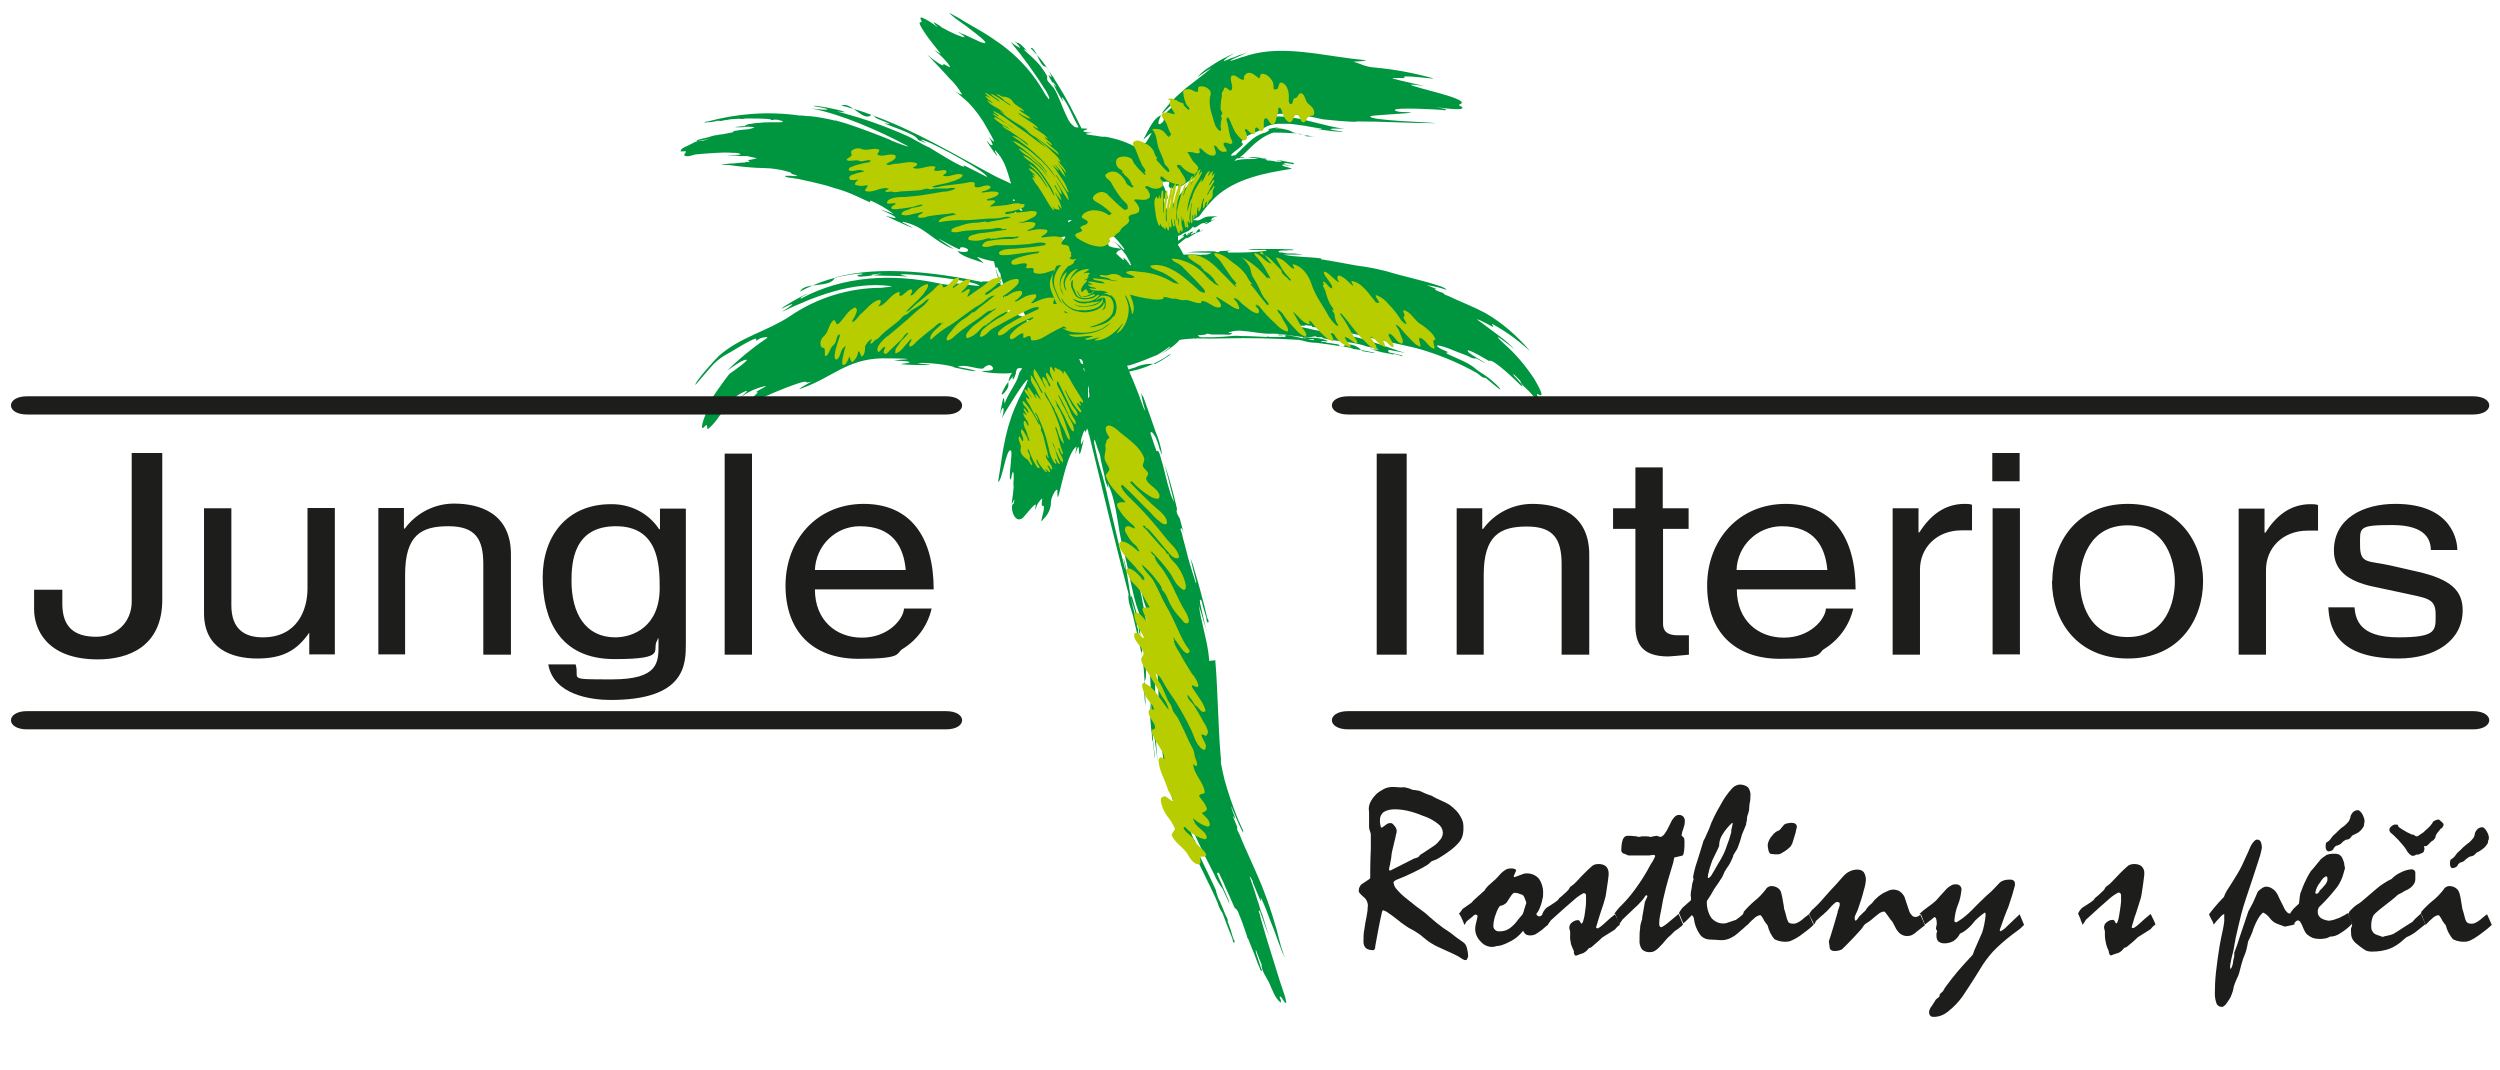 <?xml version="1.0" encoding="UTF-8"?>
<svg id="Vrstva_1" xmlns="http://www.w3.org/2000/svg" version="1.1" viewBox="0 0 850.4 363.9">
  <!-- Generator: Adobe Illustrator 29.2.1, SVG Export Plug-In . SVG Version: 2.1.0 Build 116)  -->
  <defs>
    <style>
      .st0, .st1 {
        fill: #1d1d1b;
      }

      .st0, .st2, .st3 {
        fill-rule: evenodd;
      }

      .st2 {
        fill: #b7cd00;
      }

      .st3 {
        fill: #009640;
      }
    </style>
  </defs>
  <path class="st3" d="M370.1,131.1c.1.5.3,1,.4,1.5-.3.1-.1.6,0,.9,0,.3,0,.6.1,1,0,0,0,.2,0,.2-.2.4-.4.9-.5.6,0-1.4,0-2.8,0-4.2M368.5,125.3h.3c0,.5.2.8.2,1.2-.1-.3-.3-.7-.5-1.1h0ZM344.5,100.7c-.3,0-.5-.1-.8-.2,0-.1-.1-.2-.2-.3v-.2h0c.4.2.7.5.9.7ZM344.7,106.7c-1.9-.6-3.6-1.2-3.5-1.8.1-.3,1-.3,2.2-.1.4.6.8,1.2,1.3,1.8h0ZM349.3,108.2c-.7-.3-1.7-.6-2.8-.9-.5-.7-1-1.5-1.5-2.2.9.2,1.9.4,2.9.6.4.8.9,1.6,1.4,2.5h0ZM350.8,110.4c-1.1-.6-2.4-1.5-1-1.5.3.5.6,1,1,1.5h0ZM368.3,122.8c0,.4.1.7.2,1.1l-.8-.3-.6-1.5c.5,0,1,.2,1.1.7h.1ZM338.6,91c.2,0,.5,0,.7,0,.2.5.4,1.1.6,1.6.6.3.4,1.2.6,1.8.4,1.3.9,2.6,1.5,3.8,0,.2.2.5.3.7l-1-.2c-.9-1.7-1.7-3.6-2.2-5.5-.2-.7-.4-1.5-.5-2.3h0ZM341.7,69.9h-.2c0,0-.1-.1-.1-.2l.3.2ZM343,70.5l-.2.2s0,0,0,.1c-.2.3-.2.7-.3.3,0-.3,0-.6.2-.8l.4.2ZM346.2,72.6c-.4.5-.7,1.1-1.1,1.5l-.6-.5c.2-.5.5-1,.8-1.5l.8.5ZM344.9,67.7l.3.5-.3.2c-.1,0-.3-.2-.4-.3l.4-.4ZM347.7,71.6h-.1c-.1.1-.2.1-.3.1-.3-.3-.6-.6-.9-.9l.4-.3c0,0,.1.1.2.2.3.3.5.6.8.8h0ZM363.5,75.7c0-.2-.2-.4-.3-.6,1.3-.4,2.1-.6.2.6h0ZM359.6,83.5c.2-.9.6-1.8,1-2.6.4-.2.8-.3,1.2-.4,1.6-.3-.6,1.6-1.1,2-.4.3-.8.7-1.1,1h0ZM379.6,97.9v.9c-.4.2-.8.4-1.2.4.2-.1-.1-.4-.4-.5.5-.3,1.1-.6,1.6-.8h0ZM381.5,84.8h0c0,.1.1.2.1.2l.4.4.2.2v.2c.1,0,.8.9.8.9.5.9,1,1.8,1.5,2.7,0,0,0,.1,0,.2.1.2.2.4.3.6s-.9-.2-.7-.5c-.2-.2-.3-.4-.5-.6l-.4-.5-.3-.3-.6-.6h-.2c0,.2.1.3.2.5,0,.2-.2.3-.3.2l-.3-.3-.7-.6c-.4-.4-.8-.8-1.3-1.2.1-.5.5-.9.9-1.1.6-.1.8-.4.8-.5ZM372.7,76.2c1.6.8,3.2,1.8,4.6,3,1.4,1,2.6,2.2,3.7,3.6.3.4.7.9,1,1.3.2.2.6.6.4.8-.2.2-.4-.2-.6-.3-.6-.7-1.3-1.3-2-1.8l-1-.8c.9.8,1.7,1.7,2.5,2.7-.8-.4-4.5-.4-4.3-1.6,0-.8-1.9-.1-3.1-1.5-.7-.8-.2-1.4-.3-1.5-.1-.6-.8,2.6-.6,0,0-.8.2-2.1-.4-2.4-.1,0-.3,0-.4,0h0c-.5-.4-.4-.7-.1-1,.2-.2.5-.4.7-.5ZM374,71.9h-.2c0,0,.2,0,.3,0h0ZM408.1,59.8c-1.1.6-2.1,1.4-3,2.2-3,3-5.6,6.3-7.8,10l-.8-1.7c-.3-.7-.5-1.4-.6-2.1h0c0-.1,0-.2,0-.4h0c0,0,0-.1.1-.2h.3v-.2h0c-.1-.8,0-.7.1-.4h0c.1.3.3.5.4.7h.2c.3-.1.2-.8-.1-1.8-.5-1.4-1.1-2.7-1.8-4h0c0,0,.2,0,.2,0,3.7-.5,2,.5,2.3,1.5,0,0,0,.2.2.3.2.2.4.3.6.4h.5c.6-.2,1.3-1,1.7-1h0c.2,0,.4.2.4.8h0s1.9-1.3,3.7-2.5c1.8-1.1,3.4-2.2,3.3-1.7ZM411.3,224.8c0-1.1-.2-2.1-.3-3.1-.8-5.4-2.5-10.5-3.2-15.9l.4,1.4c.1.4.3.9.4,1.3.5,1.6,1,3.5,1.4,4.7.3,1.2.5,1.8.7,2.7-.4-1.5-.7-3.1-1.1-4.7-.2-1-.5-2-.7-3l-.4-1.8c0-.3-.1-.5-.2-.8s-.1-.4-.1-.6c0-.2,0-.3,0-.5,0-.1-.2-.5,0-.5.7,0,.7,1.2.9,1.9.4,1.4.8,2.7,1.2,4.1.2.6,0,1.8.6,1.7.6,0-.1-1.2-.3-1.7-.3-1.3-.6-2.5-.9-3.8-1-3.9-2-7.7-3.2-11.6-.4-1.6-.9-3.2-1.5-4.7l.7,3.2,1.1,4.5c.2.1,0,1,0,.8l-1.3-4.1c-1-3.1-1.8-6.2-2.6-9.4-.3-1.1-.6-2.1-.8-3.2-.1-.7-.9-1.8-.3-2,.2,0,.3.3.4.5.2.4.3.9.5,1.4l-1.4-5.3c-.6-.9-1.4-2.2-.9-3.1-1.2-5.2-2.6-10.4-4.3-15.5l1.4,5.5,1.9,7.6c-.7-1.3-1.2-2.7-1.6-4.1l-.7-2.4c-.4-1.6-.8-3.2-1.2-4.8-.2-.8-.4-1.6-.7-2.5-.1-.5-.3-1-.4-1.5-.2-.5-.2-.7-.3-1-.1-.3-.5-1.4-.9-1.1-.4.2-.3-.5-.5-.8-.2-.6-.4-1.1-.6-1.7-.3-.8-.5-1.6-.8-2.4-.1-.5-.6-1.2-.2-1.5.4-.3,1.1,1,1.5,1.6.6,1.3,1.1,2.6,1.4,4l.6,1.5.3.6c-.4-2.8-1.2-5.5-2.3-8.1-1.3-3.9-2.7-7.7-4.1-11.6l-.3-.4-.4-1c.2,1.8.6,3.5,1.1,5.2.1.2.2.9,0,.7l-1.4-3.7c-.3-.9-.4-1.1-.6-1.7-1-2.5-1.9-4.9-3-7.3l-.2-.4c.7-.2,1.5-.3,2.2-.5,4.3-1.1,8.3-3,11.9-5.6-.4.9-1.6,1.2-2.3,1.8-.8.6-1.9,1.1-3,1.7-2.3-.2-4.7.2-6.8,1.2-.7.2-1.5.4-2.2.7-.2-.4-.3-.9-.5-1.3.8-.1,1.6-.3,2.3-.6,2.7-.9,5.3-2,8-3.1,1.5-.9,2.9-1.8,4.2-2.8.1,0,.1.1,0,.3l-1.2,1c-.6.5-1.3.9-2,1.3l1-.5.3-.2c.2-.1.5-.3.7-.4l.4-.3c1.5-1,3-2.1,4.2-3.5,1.5-.2,3-.4,4.5-.4.2-.3.9.2,1.1-.1,3.3.1,6.5.1,9.8,0,8.4-.2,16.7,0,25.1.5l1.5.3c1.5.5,3,.7,4.5.7,2,.3,4,.5,5.9.8.3,0,.6.2,1,.2h.2l2,.3c1.3-1.5,4.6-.5,6.1,1.1q.1,0,0,0l.3.4,2.3.4c.7,0,1.4.5,2,.2-1.6-.4-3.3-.7-4.9-1-.4,0-1.1-.1-1.5-.2-.4,0-.9,0-1.2-.3h0l-.8-.2c-.8-.2-1.7-.3-2.6-.5-.4,0-.9-.1-1.2-.4,0,0,0,0,0-.1h0s0,0,0-.1c-1-.2-2.3-.4-3.1-.5l-1.3-.2c-.3-.4-1,0-1.5-.3s1-.2,1.6-.1h.3c0-.1.3-.1.3-.1-2.6-1.3-5.7-1.1-8.6-1.3,0,.3.3.5.6.6h.3c.7.2,1.7,0,2.3,0,.2,0,.4,0,.6.1,0,0,.1.2,0,.3-3-.3-5.9-1.2-8.9-1.7h-.6c-.9-.1-1.8-.2-2.7-.2-.1.1.3.3.6.3.7,0,2-.4,2.1.3-.2.1-.4.2-.6.2h-.2c-.3,0-.7-.1-.9,0h-3.9c-.1-.2-.7-.1-1.1,0-2.8-.1-5.6-.3-8.4-.3-1.9-.2-3.8,0-5.7.2-2,.1-3.9.3-5.9.2-1.1,0-2.9.3-3.2-.7h.8l1.8-.2c.5-.6,1.5,0,2.2,0h4.2c.9,0,2,.3,2.5-.4.2-.3-.6-.1-.9-.1l-.2-.2c1.6-.6,3.4-.8,5.1-.5,3.3.2,6.6,1.1,9.9.9,3.4,0,6.7.8,10,1.1,1,.1,2.1.1,3.1,0,.6,0,1.7-.5,1.9.1h1.8c0,0,.2.3.2.3,5,1.3,10.4,1.1,15.2,2.9l1.4.3,2.3.5c0,.1,0,.2-.2.2-.4,0-.7,0-1.1,0-.5-.1-1.1-.3-1.6-.3l.6.2h.4c0,.1.9.4.9.4,1.6.5,3.3.9,5,1.1.4,0,1,.5,1.4.1.8.2,2.1.5,2.5.7s.2,0,.3,0v-.2c-1.2-.3-2.3-.5-3.4-.8-.3,0-.8-.1-1.1-.3,0,0-.2-.2-.3-.2,0,0,0-.2,0-.3.1-.6,1.3,0,1.9,0,1.3.2,2.6.5,3.9.8-5.6-1.8-11-4-16.7-5.4-5.4-1.3-11-1.6-16.4-3l-3.1-.6c-.6-.1-.5,0-.8-.1-.7-.2-.4-.3-.3-.4,1.1,0,2.4.5,3.5,0l1.3.2h.8v.4c7.6.9,15.1,2.4,22.5,4.3h.6c5.1,1.5,10.6,2.2,15.7,3.9,6,1.9,11.8,4.4,17.3,7.5,1,.6,1.8,1.8,2.9,1.6.1.1,4.9,4.1,5,4,.2-.6-3.9-4-4.4-4.3-1.3-1-2.8-1.7-4-2.8-2.3-2-6.1-3.4-8.9-4.7-.8-.3-1.7-1-.3-.8-.2-.3-2.6-1.1-3.2-1.6-2.6-1.8,2.7,0,3.2.2,2,.8,3.9,1.6,5.9,2.3,1.2.4,2.3,1.4,3.6,1.1,1.1.6,2.1,1.2,3.2,1.8-1.3-1.2-6.2-3.5-6.2-4.4s7,3.3,7.3,3.5c1-1.3,9.5,7,10.6,8.1,0,.1.7.5.7.4.3-.5-3.3-3.8-3.1-4,.2-.2,2.1,1.9,2.4,2.2.4,1.6,2.1,2.5,3.2,3.8.2.2,3.6,4.3,2.9,2-.1-.5-.9-1.8.2-1.1,2.7,1.6-1.2-4.7-1.5-5.3-2.9-4.4-6.3-8.5-10.3-12-.1-.1-2.3-2.1-2.1-2.2.4-.2,4.6,3.3,5.6,4-1.5-1.5-3.1-3-4.8-4.2-2.6-1.9-5.2-3.9-7.8-5.8-.1-.5,4.9,2.3,5.3,2.5.7,0-.9-1,0-.9,4.4,2.4,8.5,5.4,12.2,8.7l.3.2c-4.3-5-9.3-9.4-15-12.7-4.1-2.2-8.4-3.8-12.6-5.8-.6-.3-1.5-.4-1.7-1-1-.3-2-.7-3-1.2,0-.2.6,0,.6-.2-1.1-.5-2.2-.9-3.3-1.3,2.2.3,4.4.8,6.5,1.5.7,0-1.1-.9-1.7-1.1-6.2-2.1-12.5-3.3-18.7-5.2-3.3-.8-6.7-1.5-10.1-1.9-4-.7-7.9-1.5-11.9-2.1v-.3c-4.3-.6-8.7-.4-12.9-1.3h6.9c0,0-3.3-.4-3.3-.4h-2.1c-.6-.1-1.2-.1-1.8-.3-.6-.1-1.2.1-1.3-.3,0-.4.9-.4,1.3-.4.8,0,1.7,0,2.5-.1h.9c.5,0,.4,0,.4,0-.2-.4-.9-.2-1.3-.3-.9,0-1.8,0-2.7-.1h-8.2c-1.1,0-2.2,0-3.2.3h5.5c0-.2.9.2.7.3l-2.8.3c-2.3.2-4.7.3-7,.3h-2.2c-.4,0-1,.1-1.2-.2-.2-.4.8-.4,1.2-.5l-3.6.2h-.2c-.4.5-1.2.5-1.7.1-3.2-.1-6.4,0-9.6.3,2.8,0,5.6.2,8.4.2-.7.4-1.5.6-2.3.6h-1c0,.1-.4.1-.4.1-1.9-.2-3.9-.2-5.8-.1-.6-1.1-1.2-2.3-1.9-3.3,0,0,0-.1,0-.2l2.8-2.2c0,.4.7-.1,1.1-.3.7-.4,1.3-.8,2-1.2.3-.5.6-1,1-1.4.2-.1.6,0,.6.2,0,.2-.1.5-.2.7h0c.2-.1.4-.2.6-.3.2-.1.5-.3.7-.5-.7.4-1.4.8-2.1,1-.2,0-.4.1-.5.3,0,0-.2-.2-.2-.3-.2.1-.4.2-.6.3l-.5.3c0-.1-.3.2-.3,0s.3-.5.6-.6h0s0-.1.1-.2h.1c0-.3-.5,0-.7,0-.4.2-.8.4-1.2.6,0,.2-.2.4-.1.5s.5-.4.7-.7c.2-.2,0,.2,0,.3-.3.2-.7.6-1,.4-.3-.2,0-.6-.2-.6-.4,0-.8.5-1.1.8,0,0-.1.2,0,.3.1-.1.3-.5.4-.3s-.3.6-.6.8c-.2.2,0,0-.1,0s-.4.3-.6.5c-.2.2.2-.1-.3.1l-.4.3c0-.6,0-1.2,0-1.7.5,0,1-.3,1.4-.6.8-.6,1.9-.7,2.6-1.4.3-.2.5-.5.8-.8.1-.2.5-.6.2,0h0l.4-.3v.3c1.2.1,2.3-1.8,3.6-1.5l.8-.4h.3c-.3.2-.7.5-1.1.7h.4c.5-.1,1-.4,1.5-.7.2,0,.4-.2.6-.4l.4-.2.5-.2v-.2c.1,0-.4.3-.4.3h-.3c-.5.4-.4.3-.4.1,0-.9,1.5-1.1,2.3-1.5-1.3.4-2.8,0-4.1.4-1.3.4-2.3,1.5-3.5,1.1h-.8s0-.2.2-.3c.4-.2.7-.4,1.1-.7h.3c0-.1.4-.3.4-.3,1.6-2.3,3.4-4.4,5.4-6.4,6.8-6.4,17-8.4,26.2-9.8-.7-.3-1.4-.5-2.2-.7-.4-.1-1.1-.2-1.2-.7h.8c0,.1,1,.3,1,.3l1.3.2c-.5-.1-1-.3-1.5-.4-.2,0-.4-.1-.6-.2-.4-.1-.6,0-.4-.2.7-.5,1.6,0,2.4,0,.3,0,.9.4,1,0,.1-.4-.9-.4-1.4-.5-1-.2-1.9-.4-3-.6-.5-.1-1.1-.2-1.6-.2l.7.2h.5c0,.1.6.3.6.3,0,0-.1.1-.2.1h-1.5c-.8-.2-1.5-.3-2.3-.4h-.8c0-.1-.4-.2-.4-.2-.5-.1-.6,0-.4-.1s.9-.2,1.4-.1h-.4c0,0-1-.3-1-.3-.3,0-1.3,0-1-.1-1.6-.3-3.3-.5-4.9-.3,1.2.1,2.4.3,3.6.4-.7.1-1.4.2-2.2.2h-.9c-1.7,0-3.4.1-5,.6.2-.3.5-.5.8-.8.5,0,.9-.1,1.4-.2h.7c0-.1.1-.1.1-.1h.4c0-.3-.7-.1-1-.1h-.6c1.8-1,4-4.2,7.7-6.6,1.1-.7,2.2-1.2,3.3-1.7h.3c0-.1.3-.1.3-.1h.1c1.1,0,3.6,0,5.9.2h.9c1.3,0,2.6.3,3.9.8.1,0,.2.2.3.3h1.8c0,0,.1,0,.1,0,2.2.3.3,0-2.1-.4l-1.4-.3h-.6c0-.1-1.2-.4-1.2-.4l-.8-.2c-.3,0-.6-.1-.8-.3h0c0,0-.2-.1-.3-.2-.6-.3-1.3-.5-2-.6-1.1-.3-2.2-.4-3.4-.3h0c.2,0,.4.1.6.1.3,0,.7,0,.7-.2,0-.1-.2-.2-.8-.2-.6,0-1.2.1-1.8.3-.4,0-.8.2-1.1.4h-.6.6c.3,0,.8,0,0,.5h0c-.2.1-.4.2-.7.4h0l-.4.2h-.3c-1.8.6-3.5,1.6-4.9,3-1.8,1.6-3.5,3.4-4.8,4.6h0c-.4,0-.7.1-1.1.2-.3,0-.3,0-.3-.1,0-.1,0-.3.3-.6.3-.2.5-.5.8-.7l.3-.2c1.1-.9,2.5-1.9,2.6-2.4,0-.2-.1-.3-.4-.3h0v-.3s0,0,0-.1h0s0,0,0-.1h0s0,0,0-.1h0c1.2-2.4,5.2-2.9,7.4-4.5,1.6-1,3.4-1.5,5.2-1.5.9,0,1.8,0,2.7,0,1.4,0,2.7.2,4.1.4,1.3.2,3,.4,4.3.7,1.4.2,2.1.4,3,.5h.4c0,.5-1.8.1-2.2,0-.4,0,0,0,.7.2h0c.4,0,3.7.6,6.1.8.7,0,1.4.1,1.9.1.5,0,.8,0,.8-.1-5.2-.5-6.1-1.2.2-.9h.6-.4c-6.5-.9-12.1-3.1-18.3-3.9-1.4-.2-2.8-.3-4.3-.3h-2.2c-.1,0-.2,0-.1,0,.9-.4,1.8-.7,2.8-.9h0c5,0,10,.7,14.9,1.9,0,0,11.5,1.2,11.6.7,9.3,0,17.6.6,26.3.6s.4,0,.4,0c-.5-.3-23.7-.9-22.1-2.4.3-.3,14.4-1,13.8-1.2-1.3-.3-4.9,0-5.5-.8-.9-1.1,15.2-.3,16.9,0,2.3-.2-3.3-1.1-3.3-1.1,0,0,11.3,1.7,9.1-.1-.5-.2-1.4-.6-.5-.9,4.1-1.7-16.8-5.8-16.8-6.6,1.6,0,3.2.2,4.8.5-3.7-.9-7.3-1.6-11-2.6-.2-.4,3.8,0,4.2-.2-3-1.5,12.9.9,9.1,0-6.2-1.7-12.6-2.9-19.1-3.5-4-.3-4.7-1.3-7.6-2,.7-.1,6.3-.3,3.5-.6-10.7-1-21.8-3.9-32.5-2.9-2.9.3-5.8.9-8.6,1.9h-.2c-1.3.5-2.5.9-3.9,1.3-.7,0,1.5-1,3.6-1.9l1.7-.8c1-.5-.1,0-1.8.6h-.2l-2.4,1h-.2c-1,.4-2,.8-3,1.2,0-.2.3-.6.9-1h.1c0-.2.2-.2.2-.3h.1c0-.1,0-.1,0-.1h.1c1.1-.7,2.3-1.3,2.2-1.3-3,1.3-5.8,2.8-8.5,4.7h0c-1.3.8-2.5,1.7-3.5,2.8h0c-.2.2-.3.4-.5.6h0c1.5-1.1,3.1-2.2,4.7-3.1h0c-2.8,2.4-5.7,4.5-8.5,6.7l-1.5,1.3c-2.5,2.1-4.8,4.5-6.7,7.1h0v.2h0c0,.1,0,.2,0,.2,1.6-1.5,3.2-3.1,4.8-4.6h0c0,.2,0,.3,0,.4h0c-.2.4-.5.7-.7,1.1-.7.8-1.5,1.6-2.4,2.4-1,1-1.7,1.9-1.2,2.7h0c0,.2-.1.6-.4.9-.8.9-2.2,1.5-1-1.3.1-.3.3-.6.4-1-2,.8-3.4,3.3-4.6,5.6-.4.7-.8,1.5-1.1,2.1l-.3.6h0c.3-.2,1.6-1.5,2.3-2,.4-.3.6-.4.4,0h0c-.5,1-1.2,2-1.8,3-.5.4-1,.2-2.4-.5h0c-.3-.2-.6-.3-1-.5h0c.6.3,1.2.6,1.7,1,.8.7,1,1.8.4,2.6l-.4-.3h-.3c0-.1,0-.1,0-.1h-.1l-.4-.2h-.1c-3.4-2-7.2-3.3-11.2-4h-1.2c-2.7-.5-6.6-.8-5.1-1.1h0c.6-.1,1.2-.2,1.8-.2h.2c-4.6-.3-3.1-.8-2.2-1.1.5-.2.8-.4-.8-.4h-.8c-2.5-5.1-5.2-10.4-8.3-15.3-.4-.6-.8-1.2-1.1-1.8h0c-.5-.7-1-1.5-1.5-2.2h0l-.2-.2h0l-.3-.5h0l-.3-.5h0s0,0,0-.1h0v-.2h-.1v-.2h-.1c-1.4.3-2.4-2.1-3.3-4l-.2-.4c-.1-.3-.2-.5-.4-.7-.5-.9-1-1.5-1.5-1.2h0c.4.4.9.9,1.3,1.4.4.5,1.3,1.4,1.9,2.1.6.7,1.1,1.4,1.6,2.1h0c1,1.3,1.8,2.7,2.3,4.2h0c-.2,0-.4-.2-.6-.4l-.4-.3s0,0-.1-.1h0c.6,1.6,1.5,3,2.6,4.1h0c.1.1.1,0,0-.2h0c-.2-.3-.4-.7-.8-1.1-.4-.4-.4-.2,0,.5.4,1,1.3,2.7,2.1,4,.7,1.3,1.1,1.8,1.1,1.5h0c-.7-1.1-.5-1.5.2-.5h0l.3.4h0c.3.4.5.9.8,1.3h0c1.4,2.5,2.5,5.3,3.9,7.7h0v.2h.2c-.4.1-.7,0-1.1,0-.3-.1-.5-.2-.7-.4-1-.8-1.7-1.8-2.2-3-1.6-3.1-2.9-7.4-4.5-9.9-.2-.3-.8-.9-1.3-1.5-.2-.2-.4-.5-.6-.7-.2-.2-.3-.4-.4-.7,0-.1,0-.3,0-.5h0v-.2h0s0,0,0,0h0s0,0,0-.1h0s0,0,0-.1h0v-.3h0s0,0,0,0c-.5-.9-1-1.7-1.6-2.5-.2-.3-.5-.6-.7-1-1.2-1.4-2.6-2.8-4-4-.5-.5-1.1-1-1.6-1.5h0c.5-.5,2.1,1.7,1.2.6h0c-.6-.8-1.3-1.4-2-2.1-.3-.3-.7-.6-1.1-.8-.2,0-.3-.1-.4,0h0l-.3-.2h0l-.5-.4h0c-.4-.3,0,0,.5.6,1.1,1.2,2.9,3.1-1.9-.3,4.4,5.3,8.4,10.9,12.1,16.8.9,1.6,1.3,2.6.8,2.6h0c-.4-.5-.7-1-1.1-1.5l-.7-1.2h0c-3.2-5.5-7.4-10.4-12.4-14.4l-.9-.7-.9-.7c-2.1-1.5-4.3-3-6.8-4.5-1.8-1.1-3.7-2.1-5.7-3.3l-1.6-1-2-1.1h0c-.5-.3-1.1-.6-1.6-.9,0,.2.7.8,1.8,1.7l.4.3,1.1.8,2.1,1.5.4.3c1.6,1.2,3.3,2.5,4.5,3.5l.6.5c.3.2.5.5.8.8.5.5.6.8.2.9h0c-1-.2-2-.6-2.9-1.1-1.5-.7-3.3-1.5-4.6-2.1h-.2c-.6-.4-1.1-.6-1.3-.6-.1,0,0,0,.1.1h.1c0,.1.1.1.1.1,3.4,2.2,1.6,1.7-.9.7l-1.3-.6c-1.1-.5-2.1-1-3.1-1.6h-.2c-.6-.6-1.9-1.4-2.6-1.8-.4-.2-.6-.3-.5-.1.3.5.7.9,1.2,1.3h0c.4.4-.3,0-1.3-.8-1.1-.8-2.3-1.5-3.6-2.1-.4-.2-.7-.2-.8,0h0c0,.2,0,.3.1.5.3.7.6.9-.2,1h-.1c-.5.4,1.1,2.8,2.8,5.2,2.1,2.8,4.5,5.6,4.2,5.5l-1.3-.8c-1.4-.9-.4-.1.8.9.8.7,1.5,1.4,2.2,2.2h0c.6.6,1.1,1.3,1.5,2,.2.4-.2.2-.6,0-.5-.2-1.4-.9-1.6-.8h0c0,.1,0,.2,0,.3,0,.3-.7,0-1.5-.5h0c-1.4-.9-2.7-1.9-4-3h0s4.5,4.6,7.7,8.2c1.3,1.2,2.4,2.6,3.4,4.1h0v.2h.1c.2.3.4.6.6.9,0,.5-1.5-.5-2.1-.8-.3-.1-.3-.1.3.3h.1c1.3,1.1,2.6,2.2,3.9,3.4,2.5,2.6,4.7,5.6,6.4,8.8h0c1,1.8,1.9,3.3,2.2,4,.1.3.2.5.1.5-.6-.4-1.1-.8-1.5-1.4h0c0,0-.1-.1-.2-.2h0,0c.1.3.2.4.3.6h0c.2.3.4.6.5.9.3.6.5,1.1.4,1.2h0c-.3.3-.8-.1-1.2-.6-.4-.5-.7-.8-.7-.8h0c-.2.3,5.4,8.3,2.8,3.7h0c-.1-.1,0-.5,0-.5,1.3,1.3,2.3,2.8,3.1,4.5.5,1.1.9,2.3,1.3,3.5.3,1.1.7,2.2,1,3.4-2-1.1-4.3-1.9-6.2-3-13.5-7.2-26.8-15.3-41.3-20.4-2.8,2.6-6.8-4.7-10.2-3.2.3,0,11.5,3.1,11.5,4,0,.5,8.5,3.2,3.2,2,.9.8,10.8,3.6,11.4,5.7,6.8,2.8-2.1-1.2,2.2.2,4,1.4,21.6,11,21.2,12.4-1.5-.7-9.7-5.1-7.7-3.7.5,1.5-11.8-6.3-11.8-6.3-2.8-1.1-5.4-3.1-8.2-4.2-6.9-3.1-14.1-5.6-21.4-7.6-5.4-1.3,4.1.7-.7-.8-.5-.2-9.4-2.1-9.1-1.5,6.1,1,6.5,1.7-.8.8,10.1,1.9,23.3,7.7,32.4,12.6,2.2,1.2-4.1-1.2-4.7-1.5h-.2c0,0-.2-.2-.2-.2h-.2c0,0-.2-.2-.2-.2h0c-4.7-1.9-9.4-3.7-14.2-5.3-1.2-.4-2.5-.8-3.7-1.1l-.6-.2h-.5c-2.8-.7-5.6-1.2-8.4-1.5h-.2q-.2,0-.7,0l-1.8-.2h-.4c-.2,0-.3,0-.5,0-10.5-1.5-21.2-.7-31.4,2.1h-.4c-.6.2-.5,0-.4.2s.7,0,1.1,0c.6,0,1.3-.1,1.9-.2l1.3-.3h.7c.5.2,1.1-.1,1.7-.2.7,0,1.3-.2,2-.3,1.3-.1,2.4-.2,3-.2h0c.2,0,.9.1.6.1.6,0,1.2-.1,1.8-.2,2.3,0,5.9,0,8.7.3h-.1c-.2,0-.3,0-.4.1.4.2.9.2,1.3,0,.7,0,1.4,0,2.1.3.3,0,.8.2.9.4h0s0,0,0,0c0,.1-.4.2-1,.2h-2.8c-1.4,0-2.8,0-4.1.2-1.1,0-2.3.2-3.4.4-.6,0-1.2.3-1.7.7-2.6.2-3.3.3-3.1.4h-.3,2.6c1.4-.3,2.8-.2,4.2,0-.8.4-1.6.6-2.5.7-1.6.1-3.1.3-4.7.6,0,.1,0,.3-.2.4l-3.6.7c-.6,0-1.3.1-1.9.3-.6,0-.4,0-.4,0-.9.2-1.7.4-2.5.7-1.4.3-2.5.6-3.2.8h-.1c-.2.1-.7.2-.6.4.1.2.4.2.6,0,1.8-.1,6.7-1.6,1.4,0h-.3c-1.2,0-2.4.3-3.4,1h0c-.3.1-.6.3-.8.4-1.1.6-2.9,1-3,2.2h.4c0,0,.2,0,.3,0,1.7-.2,1,.3.8.7-.2.4-.4.5-.2.7,1.2.7,2.7-.2,4-.4h.2c1.1-.1,5.5-.5,9.3-.6,1,0,2,0,3,.1.3,0,.7,0,1,0,.9.1,1.5.3,1.7.5-.6.2-1.1.2-1.7.2-.6,0-1.2,0-1.8.1,0,0,.1,0-.1,0h-1c0,.1,1.4.1,1.4.1.9,0,1.8,0,2.7.2h2.7c1.1.3,2.1.5,3.2.7,0,.1-.8.3-2.4.6h-.5v.2c-.1,0,0,0,0,0,.1,0,.3.2.4.3,0,0,0,.2-.1.2h-1.1c0,.1-.5.2-.5.2h0c-1.2,0-2.4.2-3.7.3-1.5,0-2.9.2-4.3.5h-.2c0,0,1.3,0,1.3,0h1.5c3.2.5,6.4.8,9.7,1,1.6,0,3.1.1,4.7.2,1.9.2,3.7.5,5.5,1,0,0,0,0,0,.1.1,0,.3,0,.4,0,.8.2,1.2.5,1.2.8.7.1,1.4.3,2,.7h-1.9c0-.1-.2-.1-.2-.1h-1.7c0,0-.4,0-.4,0-.4.2.8.6,1.2.6.9.1,1.7.2,2.6.4h.3c3,.6,6.4,1.4,9.9,2.3,2.2.8,4.5,1.3,6.6,2.1,2.8,1,5.4,2.4,8.2,3.6l.2-.6c2.8,1.2,5.5,2.8,7.9,4.6-10.4-3.7.7.4.6,1.2,0,.5-2.8-.5-3.2-.6-1-.2,15.6,7.3,5.9,2.4-.1.2-.4-.5-.3-.4,7.9,1.7,9.6,6.2,17.5,9.4-11.5-7.6-.6-.7,1.9,0,.2,0,.2-.7.5-.7,3.2,0,3.6,2.5-1.2,1.3,1.4,2,6.8,3.2,8.9,4.1-.2-.3-2.4-2-2.1-2.1,1.8.7,3.7,1.2,5.6,1.5.5,2.6,1.4,5,2.4,7.4-3-.5-6.3-.8-6.6-.4-14.4-3-34.4-5.8-49.9-1.5-1.5,3.8-10.2,1.3-11.9,4.8,6.1-3.3,12.8-5.4,19.7-6.1,1.4-.2,2.8.2.1.4-2.3,1.9,14.4-1.5,5-.1-2.8.4,7,.4,8.9.5,7.3.5-3-.6,1.9-.6s25.5,2.4,25.4,4c-1.8-.1-11.1-1.5-8.7-.8.8,1-4.7,0-5-.1-15.8-3.4-32.6-2.6-47,5.2-.8-.5,4.5-2.5,1.5-1.4-.6.2-8.4,4.5-8,4.8,6.2-3.1,3.2-.9,0,1.1,11.5-5.4,24-10.4,37-8.8,1.7.2-2.8.5-3,.6-11.1,0-22,3.4-31.1,9.6-7.6,5.1-16.9,7.1-24.2,13.5-1.2,1.1-8.7,9.4-8,9.9,0,0,4.7-5.5,5.1-5.9,1.3-1.6,3-3,4.8-4.1,3.2-1.7,6.3-3.9,9.6-5.4,2.4-1.1,0,1.5,2.1-.2.5-.4,4.5-1.3,2,.2-4.6,3.1-8.9,6.7-12.9,10.6,1.6-1,5.4-4,6.7-3.7.7.2-5.6,4.6-5.9,4.8s-9,12.1-7.9,12.1,4.7-7.5,1.4-1.2c-1.1.9-4.1,8.8-2.2,7.3,1.9-2.3.6,1.3,1.6.4,4.5-3.7,5.9-9.9,12.3-12.6,2.5-1.1-1.7,2.1-2.2,2.6,2.7-2.2,5.9-3.8,9.4-4.5.4.2-4.7,2.3-2.7,2.2,0,0-5.6,5.3-5.9,5.9,2.6-2.6,21.5-10.3,22.2-9.5.7.8,4.3-1.2,1.8,0-.4.2-5.9,3.2-3.2,2.2,10.5-3.7,15.3-9.9,27.3-10.2,2.8,0,12.1.1,7.4.4-1,0-2.2.2-3.3.4,2.2,0,9.1.3,2.6,1.1-1.5.2,5.8.4,6.6.4,7.9,0-1.7-.4-1-.7,3.2-.3,11.9.8,12.3,1.5,9.3,2.1,9.7,1.3,1.2-.2,2.4-1.1,6.1.8,8.6.6,0,0,2.1-2.4,3.3-.4.8,1.4-2.9,1.1-3.8,1.2,1.3.8,9.7,1.1,10.4.6-1,1.3-1.4,2.9-1.3,4.5,0,1.2-4.2,5.8-1.1.2.5-1,3.9-5.1,2.5-3,.3,2.6,2.3-5.7,1.2-1.6,0-.6.1-1.2.6-1.6,2.7-.3.8.2.3,2.2-.7,3-3.4,5.9-4.8,9.8-.1-.1,0-4.9-1.1,1.2-1,5.4,0-.1.6.3.6.4-.3,3.1-.4,3.5.4-1.1,8.5-14.3,8.8-13-.3.9-.7,1.8-1.1,2.6-5.3,9.8-6.7,16.4-8.2,27,0,.1-.8,5-.8,5,1.4,0,2.8-11.9,4.4-10.6.7.6-1.2,10.7,0,9.7.9-5.2,1.1-1,.8,1.8.4.4-.6,6.6-.6,6.6.4-.2,1.4-3.1.7,0-1.5,0,0,7.4,3.2,4.7.1,0,4.5-5.6,4.3-4.3-.4,3.7,0,.3,1-.9,2.2-3,.6.3,1.2,1.2,2-.8-1.7,7.6.4,4.5,1.7-1.6,2.7-3.8,2.6-6.1.2-1.7,1.9-4.7,2.2-3.7,0,1.3-.2,4,.7.6,1-3.7,3-13.8,5.8-15.5-1,5.6.1,0,.7.2.3.1-.2,6.1,1.5-1.5.8-3.5-1,3-.7-.8,0-.4,1.5-5.3,1.5-2.6.1-.4.4-.9.6-1.5l.2.7c.4.4.1,1.2.5,1.6,4.4,18.1,8.7,36.1,13.4,54.1-.4,2.5.9,5,1.5,7.4,1.1,4.7,2.2,9.3,3.1,14,.2.2.4.6.6.7.6,1.7.8,3.5.7,5.2.1,1.1-.2,2.2-.8,3.1,0,.7.1,1.5.2,2.2,0,.7,0,1.1.1,1.7,0,1.2.1,2.3.4,3.5-.3-5.2-.3-10.4-1-15.6-.1-.5-.3-1-.3-1.5,0-.2,0-.4-.1-.6v-.2c0-.2.1-.5.3-.4-.2-1.1-.4-2.1-.7-3.2l-.8-3.6c.4-.7-.5-1.5-.4-2.4.9.3.6,1.8.8,2.7l.2.5.2.5c0-4.5-1.8-8.9-2.9-13.3-.6,0-.1,1.2,0,1.8.3,1.1.7,2.1,1,3.2,0,.3.2.6.2,1,0,0-.2,0-.2,0-1.9-6.1-2.1-12.5-3.7-18.7-.1-.2-.1.5,0,.7.2.9.8,3.7.4,2.8,0-.1,0-.3-.1-.4s0-.3-.1-.5c-.1-.5-.3-1-.4-1.5-.3-1.1-.6-2.4-.8-3.2-.2-.8-.3-1-.4-1.5l-3.8-16.1c-.8-3.9-1.8-7.8-3-11.6-.4-1.6-.9-3.2-1.2-4.8-.2-.7-.3-1.5-.5-2.2,0-.3-.1-.7-.2-1,0-.3,0-.3,0-.5,0-.1,0-.2,0-.3,0-.1.1-.4.2-.4l1.2,3.7c.5.9.7,1.9.8,3,.5,1.9.8,3.7,1.3,5.6.2,1.4.6,2.8,1.3,4.1,0,.1,0-.3,0-.5s-.1-.6-.2-.9v-.2c3.4,7.2,3.2,15.5,5.5,23.1,1.3,5.2,2.2,10.5,3.5,15.7.4,1.7.9,3.3,1.5,4.9.2.6.5,1.2.7,1.8,0,.3.3.8,0,1,.1.4.2.6.3,1.1.1.5.3,1.1.4,1.7v.2c.4,3.4,1.3,6.7,1.9,10.1.6,4.2.9,8.4.8,12.7,0,1.2.2,2.5.2,3.5,0,1,.1,1.8.2,2.7-.6.2-.4-1.2-.4-1.8-.1-1.1-.1-2.3-.2-3.4v3.1c0,3,.2,6,.6,8.9,0,.9,0,1.8.4,2.7,0,.9.2,1.8.3,2.7,0,.9.2,1.8.3,2.7h.1c-.2-2.1-.5-4-.7-6,0-.7-.1-1.3-.1-2s-.2-1,.1-1.1c.3,0,.3.8.4,1.2.1.8.2,1.6.3,2.4.3,2.5.6,5,1,7.4-1.6-11.9-.3-23.9-1.5-35.8-.6-5.7-2.5-11.2-3.3-16.9-.2-.9-.3-1.6-.5-2.6-.2-1-.4-2.2-.7-3.3,0-.6,0-.6.3-.2.4,1.8.8,3.6,1.5,5.4l1,4.5c.2.1,0,0,0,0,1.2,4.2,2,8.4,2.6,12.7.4,4.5.7,9.1.8,13.7,0,.9,0,1.5.1,2.8.1,1.3.1,3.4.2,5.1,0,.2,0,.4.1.7,0,.1,0,.2,0,.3.2,5.4.9,10.7,1.9,16v.3c.4,1.8.8,3.6,1.2,5.4.1.5,0,1.1.4,1.3l.2.7c.3.9.5,1.8.8,2.6.3.8.6,1.7.8,2.5,1.8,5.4,4,10.8,6.6,15.9,2.3,4.8,4.8,9.7,7,14.5.3.7.6,1.4.9,2.1.3,1.1.8,2.2,1.5,3.1,1.1,3,2.2,5.9,3.4,8.8.2.4.1,1.5.6,1.3s-.2-1-.3-1.4c-.3-.9-.6-1.8-.8-2.7l-1.1-3c.2-.8-.5-1.6-.8-2.4-.5-1.4-1.1-2.7-1.7-4.1,0-.1-.1-.3-.2-.4,0-.2-.2-.4-.3-.6-.3-.8-.6-1.5-.8-2.3-.1-.3-.3-1.1-.2-.9-2.2-4.9-4.7-9.7-6.9-14.6-.2-.4-.3-.7-.5-1.1,0,0,0-.2-.1-.3,0,0,0,0,0-.1-.2-.7-.3-.7,0-.6s.3.4.4.6c.1.3.3.5.4.8-.1-.8-.4-1.5-.9-2.2-.4-.8-.7-1.6-1-2.5-.1-.4-.2-.7-.3-1.1s0-.4-.1-.6v-.2h0c0-.7,0-.5,0-.5.8.2.8,1.5,1.2,2.2.7,1.5,1.4,3,2.1,4.5,1.6,3.4,3.3,6.8,5,10.1.8,1.9,1.8,3.6,3,5.2l1.7,3.7.7,1.7-.2-.7-.2-.9h0c-.7-1.6-1.6-3.8-2-4.6-.4-.8,0-.2-.1-.3-.4-.9-.8-1.8-1.2-2.7-.2-.6-.9-1.5-.4-1.7.5-.3.7.7.9,1.1.5,1.1,1,1.9,1.5,3.2.5,1.3,1.4,3,2,4.5l1.4,3.2c1.1.5,1.4,2.1,1.9,3.2.9,2.1,1.5,4.3,2.3,6.4,0,.2,0,.6.3.7l.6,1.5c.4,1,1.2,3,1.8,4.5.5,1.3.9,2.6,1.5,3.8.2.4.2,1.2.7,1.2s0-.5-.1-.7-.3-.9-.4-1.3c-.4-1.3-.9-2.6-1.3-3.9,0-.1-.1-.3-.1-.5,0,0,0-.2,0-.2-.2-.6-.1-.4-.1-.4.3,0,.3.6.4.8.2.6.5,1.2.7,1.8.2.6.6,1.5.9,2.2,0,2.3,1.6,4.3,2.6,6.3,1.1,2.4,1.9,5.2,4,6.8,0-.2,0-.6,0-.7,0-.1,0,0,0,0-.1-.5-.6-1.1-.3-1.5.9.5,1.1,1.8,2,2.3.3.1,0-.6,0-.9-.1-.6-.3-1.3-.5-1.9-.5-1.6-1.1-3.2-1.6-4.8-1.5-4.8-3-9.7-4.5-14.5-.6-2.1-1.2-4.1-1.8-6.2-.2-.7-.4-1.3-.5-2-.1-.4-.6-.9-.2-1.1.3-.2.5.9.7,1.3.7,1.8,1.2,3.6,1.9,5.4.2.6.6,1.5.7,1.9l.2.6c-.8-2.6-1.6-5.2-2.4-7.8l-.6-1.5-.2-.7c-.1-.3-.2-.6-.3-1.1-.1-.5-.4-1.1-.6-1.7l-1.1-3.6-1.5-4.3c.2-.2.4.4.6.7.3.4.5.8.5,1.3l.9,2.1.4,1,1.2,2.8.3.4c0-.3-.1-.6-.2-.9,0-.3.4.1.4.3.2.4.3.7.6,1.3l.8,1.9c.4,1.1.7,1.9,1.2,3.2.5,1.2,1.1,2.9,1.7,4.3,1.1,2.9,2,5.8,3.3,8.6l.2.4c0-.3-.2-.5-.3-.8l-.2-.7c-.2-.6-.4-1.3-.6-1.8-.2-.5-.3-.9-.4-1.4-1.6-6.6-3.7-13.2-6.2-19.5h0c-1.8-4.4-3.8-8.7-5.7-13-.7-1.5-1.3-3-1.9-4.5-.3-.8-1.2-1.8-.8-2.6l-.3-.7c-.3-.7-.6-1.5-.9-2.2l-.2-.5c0-.1,0-.2,0-.3s0,0,0,0c.3,0,.3.8.7.8-.2-.7-.5-1.5-.8-2.2l-.7-2.1.4.7.3.8c.4,1,.9,2,1.3,3l.8,1.8,1,2.1c.4.5.3.8.4.4.1-.4-.4-1.2-.6-1.7-.6-1.3-1.2-2.6-1.7-3.9-1.5-3.9-2.9-7.9-4-11.9-.5-1.9-.9-3.9-1.3-5.9v-.8c0-.2,0-.3,0-.6s0-.8-.1-1.2c-.9-10.7-.9-21.5-1.8-32.2v-.2Z"/>
  <path class="st2" d="M338.1,40.2c1.2,1.1,2.5,2.1,4,2.8.4.2.8.4,1.1.7,0,.2-.4,0-.6-.2-.3-.2-.7-.4-1.1-.6-.7-.3-.6-.3-.6-.1.7.7,1.4,1.2,2.3,1.6,1.5,1,3,2,4.5,3.1.7.4,1.3.9,1.9,1.5h-.2c.2.1.3.3.5.4h-.3c-1.7-1.3-3.3-3-5.4-3.2,3.6,2.3,6.9,5,9.9,7.9.8.8,1.5,1.6,2.2,2.4,1.2,1.2,2.1,2.6,2.8,4.1h0c-1-1.6-2.2-3.1-3.5-4.5-.5-.5-1-1-1.5-1.6h0c-.1,0-.2-.2-.3-.2-.9-.7-1.7-1.5-2.5-2.2-1.2-1-2.5-1.9-3.8-2.7-.5-.3-1-.7-1.5-.9l-.6-.3c-.7-.3-.7-.4-.6,0,.9.9,1.9,1.6,3,2.3,1.7,1.4,3.4,2.8,5,4.3,0,0,.1.1.2.2l.2.2c.9.6,1.6,1.5,2.2,2.4h0c.3.3.6.7.8,1h-.2c-1-1.4-2.2-2.6-3.4-3.7l-1.2-1.1c-.9-.8-1.9-1.6-3-2.3-.4-.2-.8-.5-1.2-.7-.4-.2-.8-.5-.5,0,.8.9,1.7,1.6,2.7,2.2.8.5,1.5,1,2.1,1.7h0l.5.3c0,0,0,0,.1.1.3.4.7.6,1.1,1,1.1,1,2,2.1,2.8,3.4.3.4.5.7.8,1.1h0l-.5-.6s0,0,0,0h0c-.5-.6-1-1.2-1.5-1.9-.9-1-1.8-1.9-2.9-2.7-.7-.6-1.5-1.2-2.3-1.8-.3-.2-.6-.3-.9-.4-.5-.3-.6-.6-.5-.1.7,1.1,2,1.6,3,2.5h.2c2.1,2.1,3.9,4.4,5.3,6.9.9,1.2,1.6,2.6,2,4.1-.2,0-.3-.3-.4-.4-1.3-2.5-2.7-4.9-4.5-7.2-.8-1.1-1.9-2.1-3-2.8-.2-.1-.3-.2-.5-.3-.4-.1-.3,0-.2,0,0,.1.2.3.3.4.8.8,1.7,1.5,2.5,2.3,1.4,1.6,2.6,3.4,3.5,5.3l-.5-.5c-1-1.7-2.1-3.2-3.5-4.6-.5-.4-1-.9-1.5-1.2-.2,0-.3-.2-.5-.2-.5-.2-.5-.2-.4,0,.5,1,1.7,1.5,2.2,2.4,0,.3-.9-.7-1-.4.2.4.6.7.8,1.2.2.4-.9-.8-.8,0,.5,1,1.1,1.9,1.8,2.7,1.1,1.6,2.1,3.3,3.1,5,.5.8.9,1.6,1.5,2.3.2.2.3.4.5.7.4.4.4.3.4,0s-.3-.6-.3-.9.6,1,.8.7c.2-.3.5.4.6.2,0-.6.9.6.8,0,0-.6-.4-.9-.5-1.4-.1-.5.6.4.8.7.2.3.4.7.4.2-.4-1.8-1.2-3.4-2.1-5v-.3c.4.6.8,1.2,1.2,1.7.1.2.3.4.5.6.2.2.3.5.3.1-.3-1.2-.8-2.3-1.5-3.3-.3-.5-.6-1.1-.9-1.6.7,0,.8,1.2,1.3,1.8.2.3.5.7.8,1,.3.3.5.6.5.1-.2-.7-.4-1.3-.7-1.9-.4-.6-.7-1.2-1-1.8h0c-.1-.2-.3-.4-.4-.6.1.1.3.2.4.4.9,1.4,1.7,2.8,2.6,4.2.3.4.6.9.9,1.3.4.5.6.9.5.3-.3-2.3-1.9-4.1-3-6.1-.6-.8-1.1-1.6-1.5-2.4.2,0,.3.3.5.5.9,1.3,1.7,2.7,2.6,4,.3.4.5.8.8,1.2l.3.3c.2.3.3.3.3,0-.1-.3-.2-.6-.4-.9-.5-1.5-1.3-2.9-2.3-4.2-.9-1.4-1.8-2.8-2.8-4.1.4.3.7.6,1,.9l.5.5c.5.5.5.7.6.4-.3-.7-.9-1.2-1.2-1.9,0,0,.1.1.2.1.8.9,1.5,1.9,2.2,2.8.2.3.5.6.7.8s.5.8.4.3c-.6-1.6-1.6-3.2-2.7-4.5l.6.5c.4.6.9,1.2,1.5,1.8.3.3.5,1.1.8.8,0,0,0,0,0,0-.4-1.5-2-2.6-2.7-4,0-.3,1,1.1.8.2-.6-1-1.4-2-2.3-2.7l-.2-.2c-1.5-1.5-3.1-2.9-4.8-4.2-.8-.5-1.6-1.1-2.2-1.8h0c2.7,1.8,5.2,3.9,7.8,5.8.2.2.5.4.7.6.3.2.6.6.4.1-.2-.4-.4-.7-.7-1-1.2-1-2.4-2-3.5-3.1.4-.2.8.4,1.2.7.4.3.9.8.6,0-.6-.9-1.8-1.4-2.4-2.3,0-.4.8.6,1.1.4-1.2-1.8-3.7-2.5-5.1-4.2.5,0,.8.5,1.3.7.1,0,.3.1.4.1.4.1.3,0,.2,0-1.2-1.6-3.1-2.4-4.7-3.6-.7-.4-1.4-.9-2.1-1.5.2-.3.7.2,1,.4.6.4,1.3.7,1.9,1,.3.1.5.2.8.3.3,0,.6.3.4,0-.9-1.2-2.7-1.7-3.7-2.9-.2-.3.7.1,1.1.3.3.1.6.4.4,0-1-1.2-2.8-1.7-3.7-3-.7-1.2-2-1.8-3.4-1.8-.4,0-.8-.2-1.1-.5l-.6-.3h-.3c-.5-.4-.4-.4-.4-.3.6.9,1.9,1.3,2.5,2.1s1.8,1.1,2.6,2c-.2,0-.4-.1-.6-.2-1.4-.9-2.7-1.9-4.1-2.7-.5-.3-.9-.6-1.4-.8l-.4-.2c-.4-.2-.4-.1-.3,0,.7,1,2,1.4,2.8,2.3,0,.1.2.2.3.4-1.4-.8-2.6-1.8-4-2.6-.2-.2-.5-.3-.7-.4-.5-.2-.5-.1-.3.1.2.2.4.4.6.6.4.3.8.6,1.2,1-.5-.3-1-.5-1.5-.7-.5-.2-.4-.2-.3,0s0,0,0,0,0,0,0,0c.4.6.9,1.1,1.5,1.5.3.2.6.4.9.7.2.4-.8-.3-1.2-.5-.4-.2-.7-.6-.5-.1,1.3,1.9,4.1,2.4,5.6,4.2-.5,0-1-.9-1.3-.6.4.4,1,.6,1.4,1.1.6.6,1.3,1.1,2,1.5,2.2,1.6,4.8,2.6,6.5,4.7.5.4,1,.8,1.5,1.2.9.7,1.8,1.5,2.6,2.3.6.4,1.1.9,1.5,1.4h0c-2.3-1.5-4.4-3.3-6.6-4.9-1.9-1.3-3.9-2.7-5.8-4.1-1.1-.9-2.3-1.7-3.5-2.4-.4-.2-.8-.4-1.2-.6-.4-.2-.9-.6-.6-.1.2.5,1.2.8,1.7,1.4-.4.3-.9-.4-1.4-.6-.2,0-.4-.2-.5-.2,0,0-.2,0-.1.1.5.5,1,.9,1.6,1.2,1.2.8,2.3,1.6,3.5,2.4.8.4,1.6.9,2.3,1.5h0c-.9-.6-1.9-1.1-2.8-1.8-.9-.4-1.7-1-2.5-1.5-.3-.1-.6-.3-.9-.4-.3-.1-.7-.5-.5-.1"/>
  <path class="st2" d="M401.8,62.9c.4,0,.8-.2,1.2-.5,1.1-1.1-1-3.1-1.6-4.5-.1-.2-.3-.5-.5-.6-.3-.3-.7-.8-.5-1.1.3-.3.8,0,1.2,0,1.2,1.6,2.9,2.7,4.8,3-.3.6-.5,1.3-.8,1.9-.1.3-.2.6-.4.8-.5-.4,1-1.6.4-2-.6.3-.7,1.1-1,1.7-.5,1.1-1,2.3-1.5,3.4-.2.5-.2,1.1-.6,1.5v-.2c0,.1,0,.3-.1.4v-.2c.6-1.5.9-3,1-4.6-1.4,3.3-2.4,6.6-3.1,10.1-.1,1,.4,2.1-.1,3h0c-.1-1.2-.1-2.4,0-3.6,0-.5,0-1,.2-1.5h0c0-.8.2-1.7.5-2.5.3-1.1.5-2.1.7-3.2,0-.3.2-.7.3-1,0-.3,0-.3,0-.4M398.2,34.2c-1,.8.3,2.5.9,3.6,0,.1.2.3.3.4.1.1.3.4.1.5-.5.3-1.2-.2-1.8-.3-.8-.3-1.7-.2-2.4.3-.5.5.3,1.5.7,2,.6.8,1,1.7,1.3,2.7.1.3.3.7.4,1,.1.4.9,1.3.5,1.7-.2.1-.4,0-.6.1-.2.1.2.3.3.4h-.4c-.8-.7-1.3-1.7-2.1-2.2-1.1-.6-2.3-.7-3.5-.4,1.5,1.4,1.5,3.8,2,5.8.6,1.9,1.7,3.6,2.1,5.5.2.5.4.9.8,1.2.5.5,1.3,1.5.8,2-.1,0-.2,0-.3,0-1.1-.9-2.1-2-3-3.1-.3-.4-1.2-1-.9-1.5.1,0,.2,0,.4-.1-.8-.5-1.1-1.6-1.4-2.5-.6-1.1-1.6-2-2.8-2.5-1.2-.7-3-1.5-4-.5-.7.7.5,1.9.8,2.8.6,1.7,1.3,3.4,2.1,5.1.4.7,1.5,1.7,1,2.3h-.3c.3.3.4.6.6.9h-.5c-1.3-1.2-2.5-2.4-3.5-3.8-.4-.5-.5-1.3-1-1.7-1.4-.8-3.8-1-4.9.2-.5,1-.3,2.2.5,3,.2.2.5.4.7.5.4.2,1,.7.7,1.1-.1,0-.2.1-.3.2h.8c-.2.4.5.8.8,1.1.9.7,1.5,1.7,1.9,2.8.1.3.7.5.6.8,0,0-.2,0-.3.1-.3,0-.6,0-.9-.1l.2-.2c-.7-.2-1.2-.6-1.5-1.2-.6-1.4-1.7-2.7-3-3.5-1.4-.6-3-.4-4,.7-.6.9,1.3,1.7,1.8,2.6,1.1,2.1,2.4,4.1,3.9,5.9.6.7,1.5,1.2,1.8,2.1,0,.3,0,.7,0,1-.2.3-.7.3-1.1.4-1.7-1.3-3.3-2.8-4.9-4.4-.2-.1-.3-.3-.5-.5-.5-.7-1.3-1.1-2.2-1.2-1.3,0-2.5.7-3.1,1.8-.4,1,1.5,1.8,2.5,2.4,1.4.9,2.7,2,3.9,3.2-.3.2-.7.3-1,.5-1.6-1.2-3.5-1.7-5.5-1.7-1.4.2-3.2.8-3.7,2.1-.3.9,2.3,1.1,2,2.1-.3,1-2.1.8-2.5,1.7-.1.4.8.7.6,1-.4.8-1.8.6-2.3,1.4-.2.5.4,1,.8,1.3.7.5,1.5.9,2.3,1.3,1.7.9,3.5,1.4,5.4,1.5,1.3,0,2.6-.6,3.3-1.8.1-.3-.3-.6-.2-.9.3-.7,1.6-.5,2-1.2.4-.7,1.5-.9,1.7-1.6.5-1.4,2.5-1.8,3-3.2.1-.4-.3-1-.2-1.4.5-1.2,2.7-.7,3.5-1.8h0c.6-1.2-.6-2.8-1.6-3.8l.3-.4c1.6,0,3.9.7,4.9-.6.5-.7-.2-1.9-.6-2.6-.1-.1-.3-.3-.4-.4-.2-.2-.6-.5-.4-.7.6-.6,1.5.3,2.3.5,1.2.4,2.4.2,3.4-.5.3-.5.4-1.1.2-1.7,0-.2-.2-.4-.4-.5-.2-.2-.6-.6-.4-.8.1,0,.2,0,.4-.1h-.3c0-.1-.3-.3-.3-.3.3,0,.6,0,.9,0,1.2,1.2,2.8,2.1,4.5,2.5.4,0,.7.1,1.1.1-.1.5-.2,1-.4,1.5-.6,1.5-1,3.1-1.3,4.6-.1.7,0,1.6-.4,2.1h0c0,.3,0,.6,0,.9v-.2c0-1.5.1-3.1.4-4.6.2-.9.5-1.7.6-2.6,0-.3.1-.6.1-.9,0-.3,0-.3,0-.4,0-.7-.1-.6-.2-.5-.7.5-.8,1.5-1,2.3,0,.7-.2,1.3-.4,1.9h0c0,0,0,.4,0,.4-.1.4-.2.8-.2,1.2-.1,1-.2,2-.4,3,0,.3,0,.6,0,.9h0c0-.2,0-.4,0-.6h0c0-.6,0-1.1,0-1.7.1-1.1.3-2.1.6-3.2.1-.5.2-1.1.3-1.7,0-.2,0-.4,0-.7,0-.1,0-.3,0-.4,0-.6,0-.4-.1-.4-.7.7-.5,1.9-.8,2.8-.6,2-.9,4.1-1,6.2,0,.9.3,1.9,0,2.8-.2,0-.2-.3-.2-.5-.1-1.9,0-3.9.2-5.8,0-.7.3-1.5.3-2.2,0-.3,0-.7,0-1v-.5c0-.9-.1-.6-.2-.6-.8.8-.6,2.1-.7,3.1-.2,1.5-.4,3.1-.4,4.6,0-.2-.1-.3-.2-.5,0-1,.1-1.9.1-3,0-1,0-1.8,0-2.7s.2-1.5-.3-1.5c-.6.7-.1,1.9-.7,2.7-.4,0,0-.9-.4-1.1-.2.3,0,.8-.3,1.1-.2.3-.6-.7-.6-.7-1.3,1.5-.5,3.9-.3,5.8,0,.6.2,1.2.3,1.8,0,.3.2.7.3,1,.1.3.4,1.6.9,1.3v-.6c.3,0,.2.6.5.8.3.2.3.4.5.5.3-.2.7.8.9.6.2-.3,0-.5,0-.8.5-.2.5,1.3,1,1.2.5-.9-.1-2-.2-3.1h0c.3.7.2,2.1,1.1,2.2.3-.6,0-1.3,0-2,0-.4,0-.7,0-1.1.4.3.2,1,.4,1.5.2.5.2,1.2.7,1.2.1-.3.2-.7,0-1,0-.4-.2-.8-.1-1.2h0c0,0,0-.2,0-.2v-.2c0,.1.1.3.2.4,0,1,.3,2,.7,3,.2.5.3,1.5.9,1.5.6-1.1-.4-2.4-.4-3.6,0-.5-.3-1.1,0-1.6.1.1.1.3.2.5,0,1.5-.2,3.6,1.2,4.2v-.4c.4-.7-.3-1.7-.3-2.5,0-.9,0-1.9,0-2.8.2.7,0,1.5.6,2,.2-.3,0-.7.2-1.1,0,0,0,.1,0,.2,0,.7.1,1.4.3,2.1.1.4,0,.9.4,1,.5-.7,0-1.7,0-2.5,0,.2.1.4.1.5,0,.7-.1,1.7.5,2.1h.1c.4-.7-.4-1.6,0-2.3.3,0,.2.6.5.8.4-.5,0-1.2,0-1.8,0-1.2.3-2.4.5-3.6.1-.6,0-1.2.4-1.6h0c-.3,1.6-.5,3.1-.5,4.7,0,.8-.2,1.8.4,2.3.6-.8-.2-2.1.4-3,.2.3,0,.6.1,1s0,.5.2.5c.4-.4,0-1.2.4-1.7.3.2,0,.7.3,1,.8-.8,0-2.6.9-3.4.1.5-.3,1.2.1,1.6.9-.7.7-2.1,1.1-3.1.2-.5.2-1.1.6-1.5.2.3,0,.8-.2,1.2,0,.3-.1.6-.1.9v.6c0,.2-.1.8.1.8.7-.5.4-1.7,1.1-2.3.5.1-.2,1,0,1.5.7-.5.5-1.8,1.3-2.2.7-.4.9-1.7.8-2.7,0-.7.8-1.4.6-2-.6.2-.7,1.1-1.3,1.5-.6.3-.5,1.2-1.1,1.7,0-.2,0-.4,0-.5.5-1,1.1-2,1.6-3,.3-.6,1.1-1.4.6-1.7-.7.3-.8,1.3-1.5,1.8,0,0-.2,0-.2,0,.6-1,1.2-2,1.8-3.1v-.4c.4-.6.1-.5.1-.5,0,0-.2.1-.2.2-.3.3-.5.6-.8.9l.3-.8v-.4c.4-.7.4-.6.2-.6-.5.1-.8.6-1.1.9-.1.2-.3.4-.5.6-.5-.2.9-1.3.4-1.6-1.5.5-1.5,2.9-2.8,3.8,0-.4.4-.7.3-1.1-.3.2-.4.6-.7.9s-.6.9-.9,1.4c-.6,1-1.1,1.9-1.5,3-.2.5-.2,1.2-.6,1.7-.4.4-.2.7-.4,1.1-.2.6-.4,1.2-.6,1.9,0,.4-.1.8-.3,1.1h0c0-1.8.4-3.6,1-5.2.5-1.5,1.1-2.9,1.9-4.3.4-.7,1-1.5,1.3-2.2.1-.3.3-.6.4-.8,0-.1.1-.3.2-.4.3-.8.2-.7,0-.7-.4.2-.5.9-.9,1.1-.1-.4.3-.8.4-1.2.3-.9.2-.7,0-.7-.2,0-.6.7-.9,1.1-.5.8-1,1.7-1.5,2.6-.2.6-.4,1.2-.8,1.8h0c.2-.7.5-1.5.9-2.1.1-.4.3-.9.5-1.3.1-.2.2-.5.3-.7s.1-.2.1-.3c.2,0,.4-.2.6-.4.2-.2-.1-.5,0-.7.8-.8-1-2-1.7-2.9-.6-.9-1.1-2-1.8-3,.6,0,1.2,0,1.8.1.7.2,1.7.6,2.3.2.4-.4-.3-1.2,0-1.5h.5c1.2,1.2,3.1,3,4.7,2.3.9-.7-.1-2.2-.3-3.3.3,0,.6.2.9.3.5,1,1.8,2.2,2.9,1.8.1,0,.3,0,.4,0,.8-.6-1.6-2.3-.7-3,.8-.4,1.7.6,2.5.3.8-.3-.2-1.6-.4-2.3-.4-1.5-.6-3-.9-4.5-.2-.7-.7-1.7-.1-2.1.1,0,.2,0,.3,0,1.2,1.8,1.6,4.2,3.1,5.9.7.8,1.6,2.1,2.7,1.8.7-.3.7-1.6.4-2.3-.3-.7-.8-1.3-.3-1.5.5-.1.9.7,1.4,1.1.4.4.9.6,1.5.6.7-.3,0-1.9.6-2.2.7-.3,1.2,1.3,2,1.2,1.5-.4-.1-4.1,1.4-4.4,1,.2,1.3,2.2,2.3,2.1,1.4-.2,1.1-2.6,1.8-3.9.1-.2.1-.5.1-.8,0-.4,0-1,.3-1,.7,0,.9,1.1,1.1,1.8.5,1.3,1.3,3,2.6,3.2,1.1,0,1.2-2.7,2.3-2.6,1.1.1,1.1,2.3,2.1,2.6,1.1.3,1.3-2.2,2.5-2.2,0,0,.2,0,.3,0,.4,0,.8-.1,1-.5.1-.8,0-1.6-.5-2.2-.5-.6-1-1.1-1.6-1.5-1-1-1-3.3-2.4-3.5-.9,0-1.1,1.8-2,1.7-.9,0-.5,2-1.3,2s-.5-.5-.8-.8c0-.7,0-1.5,0-2.2,0-1.7-1-4.3-2.7-4.3-.9,0-.6,2.2-1.5,2.3-.3,0-.6,0-.9,0-.2-.8,0-1.7-.3-2.4-.7-1.5-2.2-3-3.8-2.9-.6.1-.5,1.2-.9,1.6-1.1-.8-2.4-2.2-3.8-1.9-.7.2-1.2.8-1.4,1.5,0,.3.2.7,0,.8-1.4.3-2.6-1.8-3.9-1.4-1.6.5,1,4.5-.6,5.1-.7,0-1.3-1.2-2-1-.4.2-.3,1.1-.7,1.3-.4.2-.2,1.2-.3,1.9-.3,1.3-.4,2.6-.4,4,0,.7,1,1.6.4,2-.6.4.1,1,0,1.5-.3.8-.4,1.7-.4,2.5,0,.5.4,1.2,0,1.5-.1,0-.2,0-.3,0-1.8-1.1-2-3.7-2.7-5.7-.6-1.7-.8-3.5-.7-5.2.1-.8.6-1.8.2-2.6-.8-1.3-2.4-1.9-3.9-1.5-.5.3,0,1.5-.5,1.7-.5.3-1.4-.4-2.1-.7-.8-.3-1.7-.2-2.5.2-.4.3-.2,1.1-.1,1.6.1,1.1.5,2.1.9,3.1.1.3.3.5.5.7.3.3.8.9.5,1.2-.1,0-.3,0-.4,0-.5-.7-1.7-1.3-1.5-2.1-1.9-.4-3.9-2.4-5.4-1.4h0Z"/>
  <path class="st2" d="M363.6,106.6h.3c0,.1-.2.1-.2.1h0M362.2,105.8c.4.2.7.5,1.1.7h-.4c-.3,0-.6-.2-.9-.3.1-.1.1-.2.1-.4h0ZM360.9,90.2c-.4.5-.8,1-1.1,1.5-1.2,1.8-1.6,4.1-1,6.2.2.5.4,1,.6,1.5.5,1.2,1,2.4,1.7,3.5l.2.3c0,.1-.1,0-.2-.1-.1-.1-.3-.6-.6-.7-.8-1.5-1.4-3.1-2.1-4.6-.8-2.3-.5-4.7.7-6.8l.2-.5c.5-.2,1-.3,1.6-.4h0ZM429.2,84.5c-.5,0,0,1.1.3,1.5.7.8,1.4,1.6,2,2.5.2.2.3.4.5.6.4.5.8.5.3.5-2.1-.4-3.4-3.3-5.5-3.5-.3,0,0,.6.2.8.4.5.8.9,1.2,1.4,1.1,1.4,2.1,2.9,2.9,4.5.2.3.4.6.6,1l.2.4c.5.7,0,.5,0,.5-.3-.1-.5-.3-.8-.4-.1.2.3.4.4.6l-.6-.4c-2.3-2.9-5.2-5.3-8.5-7,1.1.9,2,2.1,2.7,3.3.4,1,.4,2.1.9,3.1,1.2,1.9,2.3,3.9,3.1,5.9.4.8.9,1.6,1.6,2.3.2.3.4.5.6.8.2.3.1.2.2.3s0,.6-.2.6-.3-.2-.4-.2c-1.4-1.7-2.8-3.4-4.1-5.2-.3-.4-.6-.7-.9-1.1l-.3-.3c-.4-.5-.2-.4,0-.4.2,0,.3.1.5.2-.9-.9-1.6-2-2.1-3.1-1.2-1.7-2.7-3.1-4.4-4.2-1.9-1.5-4-3.4-6.4-3.4-.4,0,0,.8.2,1,.6.5,1.2,1.1,1.7,1.7,1.3,1.8,2.4,3.6,3.7,5.4.3.5.7.9,1.1,1.3.1.2.3.3.4.5,0,0,.1.2.2.3,0,.2,0,.3-.2.4,0,0,0,0,0,0-.2,0-.3-.1-.5-.2.3.3.6.7.8,1.1l-.6-.3c-.1,0,0,0,0,0-1.8-1.9-3.6-3.7-5.4-5.5-2.5-2.7-6.2-5.5-9.9-5.1-.3,0-.7.2-.6.5.2.8,1.3,1.2,2,1.8.7.5,1.1.7,1.7,1.1l.6.4c.5.4.6.4.2.5s-.3,0-.5-.1l1.3.6c-.6.2.8.9,1.3,1.3,1.2.8,2.2,2,2.9,3.3.1.1.2.3.4.4l.2.2c.5.4.3.4.2.4s-.3-.1-.4-.1l-1.4-.8h.3c-.9-.5-1.6-1.2-2.3-1.9-2.2-2.7-5.1-4.7-8.4-5.7-1.1-.4-2.3-.6-3.5-.6-.4.1.4.8.8,1,.9.4,1.7.9,2.5,1.5,1.9,2.1,4,4,5.9,6.1.4.5.9.9,1.3,1.4.2.2.3.4.5.6.2.3.3,1,0,1-.6-.1-1.2-.3-1.8-.7-2.1-2-4.4-4-6.7-5.7-2.8-1.9-6.6-3.8-9.8-2.8-.5.2.6.9,1.1,1.1,1,.4,2,.8,3,1.2,2,1,3.9,2.3,5.6,3.9l-1.9-.4c-3.3-2.1-7.1-3.4-11.1-3.7-1.7-.1-3.4-.7-5,0-.2.1.2.5.5.6.5.2,1,.4,1.5.6l.4.2c.7.4.2.5.2.5-1.2.4-2.7-.1-4,0l-.2-.2c-1.2-1.1-3-1.3-4.5-.6-.4.1-.8.1-1.1.1-.6,0-1.8-.5-1.8.1.9.7,2.3.4,3.2,1,.9.7,1.9.5,2.7.8-.5,0-1,0-1.6-.1-1.2-.3-2.5-.5-3.8-.6-.6,0-1.2-.1-1.8-.2h-.6c-.6,0-.5,0-.4.2,1,.8,2.6.4,3.7,1.2.1,0,.2.2.3.3-1.4,0-2.9-.3-4.3-.6h-.8c-.8,0-.7,0-.5.2.5.3,1,.5,1.6.7-.7,0-.5.2-1.2.1-.7-.1-.5,0-.4.2h0c.4.4.8.6,1.4.7.4,0,.8.2,1.2.3.3.4-1.1.1-1.6.1-.5,0-.9-.2-.6.1,1.7,1.3,4.7,0,6.3,1.5-.4,0-1-.2-1.3.1.3.2.8.1,1.1.3.3.2.7.3,1.1.4.1,0,.3,0,.4.2,1.8,1.3,2,4.6,1,6.5,0,.2-.2.3-.4.4-.6.5-1,1.2-1.7,1.7-1.2.8-2.6,1.3-4,1.6-.8.3-1.7.5-2.5.4h0c3-1,6.6-2.1,7.9-4.9h0c0-.1,0-.2,0-.2.7-1.7.3-4.5-1.3-5.3-.1,0-.3-.1-.4-.1-.7-.2-1.4-.3-2.1-.2-.3,0,.6,0,.3,0h-.4c-.3.3-1.8,1.3-1.8,1.7.7-.6,1.6-1,2.5-1.1.6-.1.9.6.8,2.2,0,.2,0,.4,0,.6,0,.6-.4,1.1-.9,1.4v-.2c-.1.1-.3.2-.4.4v-.2h.1c.6-.6,1.1-1.5.8-2.3l-.4-.5c.7,1-1.2,2.4-2.3,2.8-2.2.9-4.6,1.1-6.9.4h-.3c-1.5-.6-2.8-1.4-3.9-2.6-.4-.5-.7-1.1-.8-1.7h.1c.3.6.6,1.1,1,1.6,1.1,1.2,2.6,2,4.2,2.4h.4c.8,0,1.5,0,2.3.1h0c1.2-.1,2.4-.3,3.5-.7,1.1-.4,2.1-1.2,2.5-2.3.4-2.5-.2-.2-.4-.4-1,1.5-3.2,2-5.1,2.1-.8,0-1.5,0-2.3,0-.3,0-.6-.1-.8-.3h0c-.4,0-.7-.2-1-.4h.2c.6.3,1.2.4,1.9.5,1.4.1,2.8,0,4.1-.4,5.8-2.1-.7-.6-.3-.9h-.3c0,.1-.2.2-.2.2-.5,0-1,0-1.5.2-.4,0-.8,0-1.1,0-.9,0-1.7-.3-2.5-.8-.2-.1-.3-.2-.5-.4-.2-.1-.3-.2-.4-.4h.1c.2.1.3.2.5.3h.1c.6.3,1.3.5,2,.7.3,0,.6,0,.9,0,1.3.1,2.7-.1,3.9-.8.6-.4,1.7-1,1.4-1.6-.9.2-1.5,1.1-2.4,1.3-.7.2-1.5.3-2.2.3-.9,0-1.8-.1-2.6-.6-.6-.2-.9-.9-1.2-1.4s-.4-.9-.6-1.3c-.5-.8-.6-1.7-.4-2.6.1-.2.3-.4.5-.6.3,0,0,.5,0,.8h0c0,1,.1,1.8.6,2.5.4,1,.8,2.5,1.8,2.5.5.2,1,.3,1.5.3.3,0,.7,0,1,0,.4,0,.8-.2,1.2-.3.6-.2,1.7-.5,1.4-1-.7-.1-1.4.4-2.1.6-.2,0-.4.1-.6.2-.5.1-1.1.1-1.7,0-.8.4-1.4-1.3-1.8-2.1h0c.2.2.3.3.5.5.3.7,1,1.9,1.6,1.5.8,0,1.6-.2,2.3-.6.5-.3,1.3-.5,1.5-1.1h-.3c0,.2-.3.2-.3.4s-.4.3-.8.3c-.6,0-.5-.2-.8-.8-.1-.2-.3-.6-.5-.6-.5,0-.8.7-1.3.9-1-.2.2-2.3,1-3,.2-.2,1-.8.5-1-.5-.1-.4.1-.7.1-.5-.4,1.7-.3.9-.8-.3,0,1-.5.4-.7-.6-.2,1.1-.9.3-1.1-.6,0-1.2,0-1.8.2-.7,0,2.3-1.2,1.6-1.5-2.7,0-5.2,1.5-6.3,4h-.1c0,.1,0,.1,0,.1,0,0,0,0,0,.1h0c0-.2,0-.2,0-.3.3-.9.7-1.7,1.3-2.4l.8-.9c.4-.4,1-.7.3-.6-1.5.5-2.7,1.6-3.5,3-.4.7-.6,1.4-.6,2.1,0,.7.2,1.3.5,1.9,0,0,0,.2,0,.3-.1,0-.2-.2-.3-.3-.4-.7-.6-1.5-.6-2.3,0-.7.2-1.4.5-2,.1-.4.3-.7.4-1.1.3-.7,0-.5-.2-.3-.3.3-.6.6-.8.9-.8,1.1-1.1,2.4-1,3.7,0,.4.2.8.4,1.2.2.3.3.7.4,1.1h0l.2.4c0,.1.1.3.2.4-.2-.2-.3-.3-.4-.5-.2-.4-.4-.9-.6-1.3-.7-1.8-.5-3.7.4-5.4.6-1.1,1.3-2,2.2-2.9h.4c.3-.2.6-.4.9-.6.4-.2.6-.6.6-1.1h.1c.6-.6.9-.8.1-.6l-.6.2c-.4,0-.8-.2-1.1-.3-.3-.2.8-.8.5-1.1-.3-.3.2-.9-.1-1.1-.7-.4-.3-1.8-1-2.2-.7-.4-1.5-.2-2.1-.5s.9-1.7.3-2.1c-2.1-1-4.6-.5-6.9-.2l-.5-.2c.4-.3.8-.5,1.2-.8.2-.1.4-.3.6-.5.3-.3.6-1,.2-1.1-1.5-.3-3-.3-4.5,0-.7,0-1.4.5-2.1.3-.2-.1.3-.4.6-.4.4-.2.9-.4,1.3-.6.5-.4,1.2-1.5.6-1.7-.8-.3-1.7-.3-2.5-.3-.7.1-1.4.2-2.1.3h0v-.2h-.3c0,.1-.4.3-.4.3,0-.2.2-.3.3-.4h.9c1.2-.4,2.3-.9,3.4-1.5.3-.2.6-.3.8-.5.4-.3.8-1.3.4-1.5-1-.3-2.1-.3-3.2,0-1.5.1-2.9.3-4.3.4-1,0-2.2.7-3.1.3-.2-.1.2-.4.4-.6,1.6-.1,3.1-.5,4.6-1l1-.4c.4-.2.9-1,.5-1.2-.4-.2-.8,0-1.1-.1-1.6-.7-3.5.2-5.2.4-1.7.2-3.6.3-5.4.5.2-.3.5-.6.9-.8l.5-.4c0,0,.2-.2.3-.3.1-.1.2-.4,0-.5-.8-.4-1.8.1-2.7-.2,0,0,0-.2,0-.3,1-.2,1.9-.5,2.8-.9.3-.1.5-.3.7-.4.3-.2.7-.8.4-1-1.8-.8-3.9,0-5.8,0,.2-.2.3-.3.5-.5.6,0,1.2-.2,1.7-.5.2,0,.4-.2.5-.3l.3-.2c.1-.1.3-.4.1-.5s-.2-.2-.3-.3c-1.5-.6-3.4,1-4.9.4-.4-.2.1-1.2-.3-1.5-1.2-.5-2.6.2-3.9.3-2.3.3-4.7.6-7,.9-1.1.2-2.3.7-3.3.3v-.2c2.2-.7,4.6-.9,6.8-1.7.8-.2,1.5-.5,2.2-.9.2-.1.5-.2.7-.4.1,0,.2-.2.3-.3.2-.2.3-.6.1-.7-2-.8-4.3,1.1-6.4.4-.4-.2.6-.6.9-.9.2-.3.2-.7,0-.9,0,0,0,0,0,0-1.2-.5-2.7.5-3.9,0-.4-.2.4-1.2.4-1.2-2.4-1-5.3,1.3-7.7.3-.1-.2.3-.3.5-.4.4-.1.7-.4.9-.8,0-.2-.1-.4-.3-.4-2.2-.9-4.7.2-7.1.2-1,0-2,.7-3,.3-.3-.2.5-.6.9-.8.8-.3,1.4-.7,2-1.3.2-.3.3-.9,0-1.1-1.8-.8-4.1.7-5.9-.1-.6-.3,1-1.5.4-1.8-1.8-.8-4.1.6-5.9-.2-1.2-.5-2.6-.2-3.5.7-.2.3,0,.8.1,1.2s-.4.6-.6.8l-.6.4-.3.2c-.1.1-.3.4-.1.5,1.2.6,2.9-.3,4.1.2,1.3.6,2.7-.6,3.9-.1.2.1-.2.4-.4.6-1.5.2-3.1.6-4.6,1-.5.2-1,.4-1.5.6-.2,0-.4.2-.6.3-.3.2-.4.8-.1.9,1.3.6,3-.6,4.4,0,.3,0,.5.2.8.3-1.4.3-2.7.6-4,1.1-.3.1-.6.2-.9.4s-.5,1.1,0,1.3c.9.4,1.9,0,2.8,0l-.7.6c-.3.3-.7,1-.3,1.2.9.3,1.9.4,2.8.3.4,0,.9-.3,1.3-.1.4.1-1.2,1.6-.8,1.8,2.5,1.1,5.6-1.7,8-.7,0,.4-.7.3-1,.6-.3.3-.1.4,0,.4.7.3,1.5-.2,2.2,0,.9.4,2,0,3-.1,2.1-.1,4.2-.2,6.4-.4,1-.1,2.1-.8,3.1-.4.7.3,1.5-.2,2.3-.2,1.4,0,2.8,0,4.2,0,.8-.2,1.6-.3,2.4-.1,0,0,0,.1,0,.2-1.3.7-2.7,1-4.1,1-1.5.2-3.1.6-4.7.8-2.7.5-5.5.8-8.2,1-1.6,0-3.3,0-4.8.6-.3.1-.6.2-.8.4-.4.2-.8,1-.4,1.2.8.3,1.8-.3,2.7,0,.4.3-.7.6-1.1.9-.4.3-.3.9,0,1,.8.1,1.7.1,2.5-.1,1.6-.1,3.2-.4,4.8-.7,1-.2,2-.9,3-.6,0,0,0,.1,0,.2-1.1.4-2.3.7-3.5.8-.7.4-1.5.7-2.3.9-.3.1-.5.3-.8.4-.1,0-.2.2-.3.3-.2.2-.4.6-.2.7,1.8.7,3.8-.3,5.7-.6.5,0,1-.4,1.5-.2.5.1-1.1.7-1.5,1.1-.1.2-.2.6,0,.7,1.1.2,2.2,0,3.2-.4,2.1-.4,4.2-.6,6.2-.8,1,0,2-.5,2.9-.2,0,0,0,.2,0,.3s.5,0,.7-.1l-.2.2c-1.3.3-2.7.4-4,.9-.8.3-1.9.9-1.9,1.7,3.1-.6,6.2-.8,9.4-.7,3.2-.1,6.4-.6,9.6-.6s3.9-1.1,5.6-.3h0c-2,.5-4,.9-6.1,1.2-.8.1-1.8.6-2.5.3,0,0,0-.1,0-.2-1.4.3-2.9.5-4.4.5-1.7.2-3.3.6-4.8,1.2-.6.1-1.2.3-1.7.6-.2,0-.3.2-.5.3-.2.2-.5.8-.2.9,1.5.6,3.1-.2,4.6-.3,2.9-.2,5.7-.4,8.6-.6,1.3-.1,2.8-.7,4-.1,0,0,0,.1,0,.2.5-.1,1-.2,1.5-.1v.2c-2.6.4-5.1.8-7.6,1.1-1.4,0-2.8.4-4.2.8-.3.1-.6.3-.8.4-.4.2-.6,1.1-.2,1.2,1.5.4,3,.4,4.5,0,1-.2,2.1-.8,3.1-.4v.2l.5-.3c.6.2,1.3,0,2-.2,1.5-.2,3.1-.4,4.7-.3h.6c.5,0,1.1-.3,1.6-.1,0,0,0,0,0,.1-.2.1-.5.3-.7.4h-.2c-.5.1-1,.3-1.6.3h-1.1c-2.1,0-4.3.2-6.4.6-.7,0-1.3.3-1.8.7-.1.1-.2.3-.4.4-.2.1-.4.7-.2.8,1.5.6,3.2-.3,4.7-.4,1.6,0,2.8,0,4.1,0,2.4,0,4.8-.2,7.1-.4,1.8-.2,3.8-.9,5.6-.2.2.1-.2.4-.3.6-3.3.6-6.7.9-10.1,1.2-1,.1-2,0-3,.2-.6,0-1.2.3-1.7.5-.2,0-.4.2-.5.3-.3.2-.4.8,0,1,.4.2.9.2,1.4.2,1.4,0,2.8-.2,4.2-.4,2.6-.4,5.2-.7,7.9-.9-.1.2-.3.4-.4.6-2.3.3-4.5.8-6.7,1.5-.5.2-1,.4-1.5.6-.2.1-.5.3-.7.4-.3.3-.4,1.1,0,1.3,1.5.6,3.3-.8,4.9-.2.5.2-.5,1.3,0,1.5.5.2,1.5-.2,2.1,0,.6.2,0,1.4.5,1.6,2.2.9,4.7-.3,7.2-1.1h0c-.6.9-1.1,1.9-1.5,2.9-.5,1.3-.5,2.7,0,4.1.5,1.2.9,2.4,1.4,3.5.2.4.4.8.6,1.2-.3,0-.6,0-1,0-.7-.2.6-2-.1-2.1-2.4-.4-4.9.8-7.1,1.8h-.6c.4-.4.8-.8,1.1-1.2.2-.2.3-.4.5-.6.2-.3.3-1.1,0-1.2-1.7,0-3.3.5-4.7,1.4-.7.3-1.3,1-2.1,1s.2-.5.4-.6c.4-.3.8-.7,1.2-1.1.2-.2.4-.5.5-.7.2-.4,0-1.2-.4-1.2-1,0-2,.3-2.9.7-.8.3-1.5,1.2-2.3,1.2,0,0-.1-.1-.2-.1,0,.1-.2.2-.3.3,0,0-.2.2-.3.3,0-.2,0-.4,0-.6,1.5-.9,2.9-2,4.2-3.2.3-.3.6-.6.9-1,.3-.4.4-1.5-.1-1.6-3-.2-5.5,2.2-8,3.6-1,.6-1.8,1.7-3,1.8-.2,0,0-.5.1-.7,1.5-.9,2.9-2,4.1-3.2.3-.3.6-.6.8-.9.1-.1.2-.3.3-.4.1-.3,0-.9-.3-.9-.3,0-.8.4-1.2.4-1.9,0-3.4,1.9-5,3-1.6,1.1-3.3,2.2-4.9,3.4,0-.4.2-.8.4-1.2l.3-.6c0-.1,0-.2.1-.4,0-.1,0-.5-.2-.5-1,.1-1.7,1.1-2.6,1.3,0,0,0-.2,0-.3.8-.7,1.5-1.5,2.2-2.4.2-.3.4-.5.5-.8,0-.2.1-.3.2-.5,0-.2,0-.7-.3-.7-2.1.3-3.8,2-5.6,3.2,0-.2.1-.5.2-.7.6-.4,1.1-.9,1.5-1.5.1-.2.2-.4.3-.6s0-.2.1-.3,0-.5-.2-.5-.2,0-.4,0c-1.8.3-2.7,2.9-4.5,3.2-.1,0-.2,0-.3,0-.1-.2-.2-.4-.2-.6,0-.2-.2-.5-.5-.5-1.3.3-2.1,1.6-3.1,2.5-1.9,1.6-3.9,3.1-5.8,4.7-.9.8-1.7,1.9-2.8,2.2,0,0,0,0-.1-.1,1.7-1.9,3.8-3.5,5.4-5.4.6-.7,1.1-1.4,1.5-2.1.1-.2.3-.5.4-.7,0-.1.1-.3.1-.4,0-.2,0-.7-.3-.7-1.4.4-2.7,1.2-3.6,2.3-.6.6-1.1,1.5-1.9,1.6-.5,0,.3-.9.4-1.3.1-.4-.2-.8-.5-.8-1.4.3-2.2,2-3.6,2.3-.5,0,0-1.4-.3-1.4-2.8.5-4.3,4.3-7,4.9-.2,0,.1-.4.3-.6.3-.4.4-.8.4-1.3,0-.2-.3-.3-.6-.3-2.6.7-4.3,3.3-6.4,5-.5.6-1,1.2-1.5,1.8-.3.3-.6.5-1,.7-.6.2.2-1.2.6-1.7.2-.4.4-.9.6-1.4,0-.2.1-.5.2-.8,0-.4-.3-1.1-.7-1-.3.1-.6.3-.9.5-2,1.2-3,3.7-4.9,5.2-.6.3-.8-1.7-1.4-1.4-1.7,1.2-1.7,4.1-3.3,5.4-1,.9-1.5,2.3-1,3.6.2.3.7.4,1,.5.3.1.3.8.3,1.2,0,.4,0,.5,0,.7,0,.1,0,.3,0,.4,0,.2.2.5.4.4,1.2-.8,1.3-2.8,2.5-3.7,1.2-.9.8-2.8,1.9-3.7.2-.1.3.4.3.6-.6,1.6-1.1,3.2-1.5,4.8-.1.6-.2,1.2-.3,1.8,0,.2,0,.4,0,.7,0,.3.5.8.8.7,1.3-.9,1.1-3.1,2.3-4.1.2-.2.4-.4.7-.5-.5,1.4-.8,2.9-1.1,4.4,0,.3-.1.7-.1,1,0,.4,0,.8.2,1,.2.2.6,0,.8-.2.8-.6,1-1.8,1.5-2.7,0,.3.1.6.2.9s.5,1.3.9,1c.7-.7,1.3-1.5,1.6-2.4.1-.4.1-.9.4-1.2.3-.3.8,1.9,1.1,1.8,1-.7,1.1-2.3,1.1-3.6.6-.9,1.2-2,2.2-2.3.3.3-.4.7-.4,1.1,0,.4,0,.4.2.4.7-.2,1-1.1,1.7-1.4,1-.3,1.5-1.4,2.3-2,1.7-1.5,3.5-2.8,5.2-4.2.9-.7,1.5-1.9,2.5-2.2.8-.2,1.3-1,2-1.5,1.3-.8,2.6-1.5,3.8-2.4.7-.5,1.2-1.3,2.1-1.5,0,0,0,0,.1.1-.8,1.3-1.9,2.4-3.2,3.2-1.3,1.1-2.5,2.2-3.8,3.4-2.2,1.9-4.4,3.8-6.6,5.6-1.4.9-2.6,2.1-3.5,3.5-.1.3-.3.6-.4.9-.1.3,0,1.4.4,1.3.8-.3,1.1-1.5,2-1.7.5,0-.2,1-.3,1.5-.1.5.2.9.6.9.8-.2,1.2-1,1.8-1.5,1.2-1.1,2.4-2.3,3.6-3.4.7-.7,1.2-2,2.2-2.3,0,0,.1,0,.2.1-.7,1-1.6,1.9-2.6,2.8-.4.7-.9,1.5-1.4,2.1-.2.3-.3.6-.4.8v.5c-.1.2-.1.7,0,.7,1.9-.4,3-2.5,4.3-3.8.4-.4.6-.9,1.1-1,.5-.1-.6,1.2-.7,1.9,0,.2.1.6.3.6,1.1-.2,1.8-1.4,2.6-2.1,1.7-1.5,3.5-2.9,5.2-4.2.8-.6,1.5-1.6,2.5-1.8.1,0,0,.2.2.3s.4-.3.6-.5v.3c-1.1,1.1-2.3,2-3.3,3.1-.6.7-1.2,1.8-.8,2.6,2-1.9,4.1-3.5,6.5-4.9,3.5-2.2,6.5-5,10.1-7,1.8-1,3.2-3.1,5.2-3.2h0c-1.8,1.5-3.5,2.9-5.3,4.2-.7.5-1.3,1.5-2.2,1.6,0,0,0-.1-.1-.1-1.1,1.1-2.4,2-3.7,2.8-1.4,1.1-2.6,2.4-3.6,3.8h0c-.5.5-.9,1-1.2,1.6,0,.2-.2.4-.3.6,0,.2,0,.9.4.8.5-.1,1.1-.4,1.5-.7.8-.7,1.6-1.5,2.4-2.1,2.3-1.8,4.8-3.5,7.3-5.2,1.1-.8,2.2-2.1,3.6-2.2,0,0,0,.1.1.1.4-.3.9-.6,1.4-.9v.3c-2.1,1.5-4.2,3.2-6.3,4.8-1.3.9-2.4,1.9-3.3,3.2-.2.2-.3.5-.4.7-.2.4,0,1.3.4,1.2,1.5-.4,2.8-1.3,3.8-2.4.8-.7,1.5-1.9,2.5-2,0,0,0,.1.1.1l.3-.6c.7-.1,1.2-.8,1.7-1.2,1.5-1.1,3.1-2.1,4.7-2.8.5-.2.9-.7,1.5-.8h0c-.2.4-.4.6-.6.8h-.3c-.7.7-1.5,1.3-2.4,1.7-2,1.1-3.9,2.4-5.6,3.9-.5.4-1,1-1.2,1.6,0,.2,0,.4-.2.6-.1.2,0,.7.2.7,1.6-.2,2.6-1.9,4-2.8,3.3-1.9,6.6-3.7,10.1-5.4,1.8-.8,3.6-2.1,5.6-1.9.2,0,0,.5-.2.7-3.2,1.5-6.4,2.8-9.4,4.7-1.2.6-2.3,1.4-3.4,2.3-.2.2-.4.5-.6.7-.3.3-.3,1.2.1,1.2,1.8,0,3-1.8,4.5-2.7,2.3-1.4,4.7-2.6,7.2-3.6,0,.2-.2.5-.3.7-2.2.9-4.3,2.2-6.1,3.8-.4.4-.7.8-1.1,1.2-.2.2-.3.4-.4.7-.2.4,0,1.1.3,1.2,1.5,0,2.6-2.1,4.1-2,.5,0-.3,1.5.3,1.5s1.2-.7,1.9-.6c.7,0,.3,1.5.8,1.5,1.3,0,2.7-.3,3.8-1,2-1.1,4-2.4,6.1-3.3.3-.1.6-.3.9-.5.2,0,.3.2.5.3.2,0,.3.2.5.3.2.2-.5.1-.8.1s-.7-.2-.4.1h.1c1.5.9,3.1,1.3,4.8,1.3,2.8.3,5.6-.1,8.1-1.2,1.1-.5,2.1-1.5,3.2-2h0c-2.2,2.1-5,3.3-8,3.6-1.3.2-2.6.3-3.9.3h-1.5c-.5,0-1.2-.2-.6.2,2.3,1.3,5.3,0,8,.3.2,0-.4.2-.6.3l-1.3.4-.7.2v.3c1.6.3,3.2-.6,4.8-.7.6,0-2,.7-1.5,1,3.3.1,6.4-2.3,8.6-4.8.3-.3.5-.7.8-1,.1.4-.4.8-.6,1.2-.3.4-.6,1-1,1.5,0,.1-.2.3-.3.4-.3.5,0,.3.1.2.6-.4,1.2-.8,1.6-1.4,1.7-2.2,2.5-5.1,2.2-7.9-.3-1.2-.7-2.4-1.2-3.5,0-.2.3.2.4.3.2.3.4.6.5.9.5,1,.8,2.1,1.1,3.2.1.4.2.8.3,1.2,0,.4.1,1.1.4.4.7-2-.1-4.2-1-6.3,2.3.7,4.7,1.2,7.1,1.5,1.4.3,2.8.3,4.2,0,.2,0-.1-.5,0-.6,1.2-.3,2.4.6,3.6.5,1.2-.1,2.2.6,3.3.5,1.9-.4,3.8,1.2,5.8,1,.3,0,.2-.7.4-.7,2.1-.1,3.7,2.2,5.8,2.2.3,0,.8-.3.8-.6-.1-1.1-1.1-2-1.8-2.9h.5l4.3,2.7c.8.7,1.8,1.1,2.8,1.4.8,0,0-1.6-.4-2.3-.2-.3-.4-.5-.7-.8l-.2-.3c-.3-.4-.3-.4,0-.4,1.3.2,2.1,1.6,3.2,2.4,1.5,1.1,3,2.6,4.7,2.8.4,0,.5-.6.5-1-.2-.4-.4-.7-.7-1l-.3-.3c-.3-.4-.2-.4,0-.4.2,0,.3.1.5.2l-.4-.4-.4-.4,1.3.8c1.7,2.2,3.6,4.2,5.7,6.1,1,1.2,2.3,2,3.8,2.6.6,0,.3-1.3,0-1.8-.6-1.1-1.4-2.1-1.9-3.3-.2-.5-.5-.9-.9-1.3l-.3-.5c-.4-.7-.3-.5,0-.5.6.1,1,.7,1.5,1.1,1.2,1.9,2.7,3.7,4.4,5.4.9,1.2,2.1,2.1,3.6,2.7.2,0-.1-.5,0-.5.5,0,0-1-.4-1.5-.6-.8-1.2-1.6-1.7-2.5-.8-1.3-1.5-2.8-2.3-4.1,1.9,1.4,3.2,3.8,5.5,4.3.7,0-.4-1.3.2-1.2.2.1.4.3.7.5,1.2,1.6,2.5,3,3.9,4.3.9.9,1.9,1.7,3.1,2.1,1.1.2-.4-2.2-.8-3.3.5.4,1,.7,1.5,1.1,1,1.9,2.7,3.4,4.8,4.1.2,0,.4.2.7.3.2,0,0-.6-.2-.9-.4-.5-.8-1-1.2-1.5l-.3-.5c-.5-.7-.2-.6,0-.6,1.5.3,2.4,1.9,3.9,2.1.3,0,0-.7-.1-1-.4-.6-.8-1.1-1.2-1.7-1-1.7-1.9-3.5-3-5.2-.3-.4-.6-.9-.9-1.3-.1-.1-.2-.3-.3-.4-.5-.8,0-.6,0-.6s.3.2.4.3c2.6,2.9,4.6,6.2,7.4,8.8,1.2,1.1,2.3,2.7,4,3,1,0-.2-2-.8-2.7l-.5-.7c-.5-.6-.7-.7-.2-.7,1,.3,1.6,1.3,2.4,1.9.6.7,1.4,1.2,2.3,1.5.5,0-.2-1.1-.4-1.6-.4-.8,0-.6,0-.6,1.2.3,1.9,1.9,3.1,2.3.4,0,.3-.8.1-1.1-.3-.8-.8-1.5-1.2-2.2-.1-.2-.2-.4-.3-.5-.1-.2,0-.8.3-.8,1.7.6,2.3,3,4.1,3.4.5,0,.5-1,.3-1.5-.4-.9-.8-1.9-1.1-2.8-.1-.4-.4-.8-.7-1.2l-.3-.5c-.3-.6-.1-.4,0-.4,1,.4,1.7,1.5,2.4,2.3,1.1,1.2,2.2,2.4,3.4,3.6.6.6,1.3,1.1,2.1,1.5.7.2,0-1.5-.1-2.2-.1-.3,0-.9.3-.8,1.9.6,2.7,3.1,4.6,3.7.7.2,0-1.5-.1-2.2,0-.3,0-.9.4-.8.8.2-.4-1.7-1-2.3-1.3-1.3-2.6-2.4-4.1-3.3,0,0-.2-.1-.3-.2-1.6-1.3-2.8-3.7-5-4.3-.5,0,0,1.1.2,1.6,0,.2,0,.6-.2.6-.6-.1.3,1.2.6,1.8.4.8.3.7,0,.7-.6-.2-1-.8-1.5-1.2-1.3-2.1-2.8-4-4.5-5.7-1-1.3-2.4-2.3-4-2.9-.7,0,.4,1.3.7,1.9.5.9.3.7,0,.7-.3,0-.6,0-.8-.1-2.4-2.8-4.6-6.7-8.2-7.3-.6,0,.5,1.1.4,1.7-1.6-1.3-3-3.2-4.9-3.6-.4,0-.5.8-.4,1.2.1.2.2.4.3.6.3.5.4.4.1.4-.7-.2-1.2-.8-1.8-1.3-1-.8-1.8-1.9-3-2.2-.6,0,0,1.2.4,1.7.7,1,1.5,2,2.1,3.1,0,.1.1.2.1.4,0,.2-.1.5-.3.5h0c-1.1-.5-1.6-2-2.7-2.3-.6,0,.6,1.1,0,1.1-.6,0,.4,1.2.6,1.9.4,1.4.8,2.8,1.4,4.1.2.5.5.9.8,1.3.1.2.3.4.4.6.4.7.4.6,0,.6-.6,0,.5,1,.6,1.5,0,.8.2,1.6.5,2.4.1.3.3.5.4.7l.2.3c.3.6,0,.5-.1.5-.2,0-.3-.1-.5-.2-1.3-1.2-2.3-2.5-3.1-4.1-.7-1.3-1.5-2.5-2.3-3.8-1.2-1.9-2.2-3.9-2.9-5.9-.9-3-3.2-6.3-6.3-6.9-.4,0,.1.7.3,1.1.2.3,0,.4-.1.4-1.1-.3-1.9-1.5-2.8-2.2-.8-.8-1.9-1.3-3-1.6-.5,0,.3,1,.5,1.5.7,1.3,1.4,2.5,2.3,3.7.4.5.8,1,1.3,1.5.2.2.3.4.5.6.4.5.4.5,0,.5-.3,0-.3-.2-.5-.3-.8-1.1-2.6-1.8-2.5-3.2-2.3-2-4.2-5.2-7.2-5.6h0Z"/>
  <path class="st2" d="M361.5,157.5c.5-1.3-.8-2.6-1.2-4-.2-.4-.3-.7-.3-1.1.6,0,.6,1.1,1,1.7s.5.5.5.5c.2-.8-.4-1.6-.6-2.4-.5-1.6-.9-3.2-1.3-4.8-.2-.7-.7-1.5-.6-2.1,0,0,.1.1.2.2,0-.2-.1-.4-.2-.6l.2.3c.9,1.9,1.1,4.4,2.8,5.8-.6-1.9-1.1-3.8-1.5-5.8-.9-2.7-2-5.4-3.3-8-.6-1.3-1.9-2.4-1.9-3.9h.1c.8,1.5,1.7,3,2.5,4.5.3.6.9,1.1.9,1.8h0c.6,1,1.1,2,1.5,3.1.4,1,.8,1.9,1.3,2.8l.6,1.2c.2.6.4,1.2.7,1.7.1.2.2.4.3.6,0,.1.1.2.2.3.4.5.4.3.4.3.4-1.2-.5-2.4-.8-3.6h0c-.6-2.1-1.4-4.2-2.4-6.2-.4-.9-1.4-1.7-1.2-2.7h0c-.2-.3-.4-.7-.5-1.1l.2.2c1,1.8,2,3.6,3,5.4.7,1.7,1.5,3.3,2.5,4.8,0,0,.1.1.2.2.1.1.4.2.5,0,.1-.1,0,0,0,0h0c0-1.1-.3-2.2-.9-3.2-.4-.8-1.1-1.5-1.1-2.4h0l-.4-.5c0-.5-.5-1-.7-1.5-.7-1.2-1.3-2.4-1.8-3.6-.2-.3-.4-.7-.5-1.1h.1l.5.7h0c.4.7.8,1.4,1.1,2.1.6,1.2,1.2,2.3,1.7,3.5.3.7.6,1.3,1,1.9.2.3.4.6.6.9.1.2.3.3.4.5,0,0,.1.2.2.2,0,.1.3.3.4.2.3-1.2-1-2.3-1.5-3.5-1-2.6-2.3-5-3.5-7.4-.5-1.2-1.7-2.4-1.3-3.7.2,0,.3.3.5.5,1.1,2.3,2.2,4.7,3.3,6.9.4.8.8,1.7,1.3,2.4.2.4.5.7.7,1.1l.4.4.3.3c.1.1.4.3.4.1.3-1.3-1.1-2.4-1.8-3.6-.9-1.7-1.8-3.5-2.6-5.3l.5.5c.7,1.5,1.6,3,2.6,4.5.3.5.7,1,1.1,1.5.2.2.4.5.6.7,0,.1.2.2.3.3,0,0,.1.1.2.2.1,0,.4.2.4,0,.1-1.1-1.4-1.9-1.4-3.1.3-.4.8,1.1,1.3.8,0-.5-.5-.8-.5-1.3,0-.5,1.2.6,1.2.5.2-.9-.7-1.7-1.1-2.5-.9-1.5-1.8-2.8-2.6-4.2-.3-.6-.7-1.2-1-1.8l-.6-1-.4-.6c-.2-.3-.6-1-.9-.7,0,.3.1.5,0,.8-.4,0-.4-.8-.9-1-.2.2-.5-.7-.8-.5-.2.4-1-.9-1.3-.5-.3.4.1.8,0,1.2-.4.6-1-2-1.5-1.5-.6,1.5.4,3.2,1,4.7v.2c-.4-.5-.7-1-1.1-1.5-.2-.2-.3-.5-.5-.7l-.3-.4c-.4-.5-.4-.4-.5-.3-.3,1,.4,2.1.8,3.1.2.5.7,1,.6,1.5-.7.1-.8-1.2-1.2-1.8l-.6-.8c0-.1-.2-.2-.3-.3l-.2-.2c-.1-.1-.4-.2-.4,0,0,.6,0,1.2.3,1.7.2.6.7,1.1.7,1.7h0l.2.3.2.3c-.2-.1-.3-.3-.4-.4-.6-1.2-1.2-2.4-1.9-3.5-.3-.5-.5-.9-.8-1.4-.1-.2-.2-.4-.4-.6,0-.1-.2-.2-.3-.4-.5-.7-.5-.2-.5-.2-.7,1.9,1.1,3.9,1.9,5.8.3.7,1,1.4,1,2.2-.2,0-.4-.3-.5-.5-.5-1-1-1.9-1.5-2.9-.3-.4-.5-.8-.8-1.2-.3-.4-.3-.5-.4-.7l-.3-.4-.2-.2c-.1-.1-.3-.3-.4-.2s.2.5.2.8c-.3,1.4,1,2.6,1.6,3.9.6,1.2,1.2,2.5,1.9,3.7-.5-.4-.9-.9-1.3-1.4-.4-.4-.5-.8-.8-.6,0,.6.5,1,.5,1.6,0,0-.1-.1-.2-.2-.5-.9-1.1-1.8-1.7-2.6-.3-.4-.7-1.3-1.2-1.1-.2,1.3,1,2.5,1.5,3.7l-.5-.6c-.5-.9-.9-2.4-1.9-2.4h-.1c-.1,1.2,1.6,2.1,1.6,3.3-.2.3-.8-.8-1.1-.5-.1.9.8,1.7,1.2,2.5.7,1.3,1.4,2.7,2.1,4,0,.2.2.4.3.5.3.7,1,1.5.8,2.2h0c-.5-.9-.9-1.9-1.5-2.8-.4-.8-.9-1.6-1.4-2.3-.5-.7-1-1.4-1.5-2-.3-.3-.7-1.1-1.1-.9-.3,1.5,2.1,2.4,1.9,3.9-.4,0-.6-.6-.9-1-.3-.3-.5-.6-.7-.4,0,.6.5,1.1.8,1.7,0,.1.2.3.2.5-.4,0-.6-.5-.9-.7,0,0-.1,0-.2-.1h0c-.2,1.6,2.2,3,1.7,4.5-.6-.4-.7-1.9-1.5-1.7-.5,1.5.9,3.1,1.2,4.7.1.7.7,1.4.6,2.1-.4.1-.5-.7-.7-1.1s-.4-.9-.7-1.3c-.2-.4-.3-.5-.4-.7s-.2-.3-.3-.4l-.2-.2c-.1-.1-.3-.3-.4-.2-.5,1.2,1,2.6.6,3.9-.4.5-.9-1.9-1.4-1.5-.5,1.3,1,2.7.6,4.1-.4,1.3.8,2.8,2,3.5.5.4.9.9,1.2,1.5.2.2.4.8.7.6.1-.9-1-1.8-.8-2.7.3-.9-1-1.8-.7-2.7.2,0,.3.4.5.6.5,1.5,1.1,2.9,1.9,4.2.4.6.9,2,1.6,1.6.1-.9-1.2-1.7-1-2.7,0-.1,0-.2.1-.3.6,1.5,1.6,2.8,2.7,4l.3.3c.1,0,.4.2.5,0v.2c-.2-.5-.5-1-.8-1.5.3.3.7.7,1.1,1,.2.2.5.6.7.4.1-.5-.3-.9-.5-1.4-.2-.4-.4-.5-.4-.8.6-.3,1,1.5,1.6,1.3.3-1.8-2.6-3.3-2.1-5.1.4.4.4,1.1.9,1.2,0-.4-.3-.9-.3-1.3,0-.5-.3-1.4-.5-2-.3-1.5-.7-3-1.1-4.5-.2-.8-.9-1.5-.7-2.2.1-.5-.3-1-.5-1.5-.2-.5-.4-1.3-.6-2,0-.2-.2-.4-.3-.6-.2-.5-.6-.9-.6-1.5h0c.6.7,1,1.4,1.3,2.2.6,1.4,1.2,2.8,1.7,4.2.7,2,1.2,4,1.7,6.1.2,1.3.6,2.5,1.2,3.6.3.5.7,1.6,1.3,1.4.1-.5-.5-1-.5-1.6.5,0,.6.8.9,1.2l.3.3c.1.1.4.4.5.3.1-.5-.3-1-.5-1.5-.4-1.2-.8-2.3-1.1-3.5-.2-.8-.9-1.5-.8-2.4h0c.4.9.8,1.9,1,2.8.5.8.8,1.8,1.3,2.6.3.4.4,1.2.9,1.1"/>
  <path class="st2" d="M410.1,242c-.4-2.6-2.4-4.7-3.7-6.9-.4-.5-.8-1-1-1.7-.1-1.1,2.4,1.5,2.2-.5-.4-1.4-1.2-2.7-2.2-3.8-1.5-2.4-3-4.8-4.3-7.3-.8-1.1-1.4-2.3-1.8-3.6,0-.2.2-.3.2-.4s-.3-.5-.5-.8h.3c.6.8,1.2,1.7,1.8,2.5.3.5.7,1,1.1,1.5.5.5,1.1,1.3,1.8,1.2.4,0,.6-.5.7-.9-2.6-3.3-4-7.3-5.8-11-1.3-2.8-3-5.3-4.2-8.1-.7-1.4-1.3-2.8-2.1-4.2-1.1-2.2-3.5-3.7-4.2-6h0c1.8,1.5,3.5,3.3,5,5.3.6.9,1.6,1.8,1.8,2.9,0,.1,0,.2,0,.3.4.4.8.9,1.2,1.5.7,1.1,1.1,2.5,1.7,3.6,1,1.8,2.2,3.4,3.6,4.8.4.4.6.9,1,1.2.3.4.9.5,1.3.4.3-.1.4-.6.4-1-.3-2.1-1.9-3.9-2.8-5.8-.6-1.2-1.2-2.5-1.8-3.7-1.1-2.5-2.4-4.9-3.9-7.2-1-1.6-2.6-2.9-3.1-4.7,0-.1,0-.2,0-.3-.5-.4-1-.9-1.3-1.5l.2-.2c2.3,2.3,4.5,4.8,6.4,7.5,1,1.5,1.7,3.5,3.2,4.6.5.4,1,1.1,1.6.9s.5-1.2.4-1.8c-.5-2.4-1.6-4.7-3.1-6.6-.9-1.2-2.3-2.1-2.7-3.5,0-.1,0-.2,0-.3h-.6c-.4-1-1-1.7-1.8-2.3-1.6-1.8-3.3-3.6-4.8-5.5-.4-.6-1.2-.9-1.5-1.6v-.2c.3,0,.5.1.8.2v.3c.1,0,.1.1.1.2,1.1.3,1.8,1.5,2.6,2.3,1.9,2.2,3.7,4.5,5.6,6.6.4.5.8.9,1.4,1.2.5.3,1.2.5,1.6.1.4-.4,0-.7,0-1-.7-2.2-2.8-3.7-4.2-5.5-3.2-4.1-6.6-8.1-10.3-11.8-1.8-1.9-4.1-3.6-5.1-6,0-.2.3-.4.5-.5,3.3,3,6.3,6.3,9.5,9.4,1.1,1.3,2.3,2.5,3.7,3.5.2.2.5.3.7.4.3.1.8.3,1.1,0s.1-.9,0-1.4c-.9-2.2-3.2-3.6-5-5.3-2.5-2.4-5-4.8-7.4-7.4.2-.2.4-.3.6-.4,1.9,2.1,4.1,3.9,6.5,5.3.4.2.8.4,1.2.5.5.1,1.2.3,1.5,0,.3-.5.3-1.1,0-1.6-.9-2-3.5-2.9-4.3-4.8-.3-.7.9-1.5.6-2.2-.2-.4-.5-.8-.8-1.1-.4-.3-.7-.7-.9-1.1-.3-.9.7-1.9.4-2.8-1.3-3.9-5.2-6.3-8.3-8.9-.6-.6-1.3-1.2-2.1-1.7-.7-.3-1.5-.8-2.2-.4s-.5,1.3-.3,2,.7,1.2,1,1.8c.2.6-1,.7-.9,1.2.1.5-.6,1.3-.4,1.9.4,1.5-.6,3-.2,4.5.3,1.1,1.1,1.9,1.5,3,.4,1-1.5,1.9-1.1,2.9.4,1,.9,1.9,1.5,2.8,1.4,1.9,3,3.6,4.7,5.2l.4.8c-.8-.3-1.7-.2-2.5.1-.4.2-.4.9-.2,1.3,1,1.9,2.4,3.7,4,5.1.6.7,1.6,1.1,1.9,2,.4.8-1.4-.4-2-.5-.5,0-.9,0-1.2.4-.2.5-.2,1,0,1.5.6,1.2,1.3,2.3,2.1,3.3.6.8,1.7,1.3,2.1,2.3,0,.1,0,.2,0,.4h.3c0,.1.3.3.3.3-.1.2-.3.3-.4.4-1.2-1.2-2.5-2.2-4-3-.7-.3-1.5-.6-2.1-.2-.6.4-.4,1.1-.3,1.6,1.2,3.1,4.2,5.2,6.2,7.9.8,1,2.1,1.8,2.3,3.1,0,.2-.4.3-.6.3-1-1.5-2.2-2.7-3.7-3.6-.5-.2-1.1-.5-1.5-.3s-.4.7-.3,1.1.6.8.7,1.3c.5,2,2.5,3.2,3.7,4.9.5.7,1,1.4,1.4,2.2.7,1.2,1.3,2.5,2.1,3.7-.3.1-.7.1-1.1,0-.5,0-1.4.1-1.4.6.2,1.4,1.2,2.5,1.4,3.8,0,.1-.2.1-.2.2-.6-.8-1.3-1.6-2.1-2.3-.4-.4-.9-.6-1.5-.5-.3,0-.5.6-.4.9.3,2.8,2.1,5.1,3.4,7.6h-.7c-.3-.6-.8-1.1-1.4-1.5-.4-.2-1.3-.1-1.3.3,0,.4,0,.5,0,.7.3,2.2,2.9,3.6,3.2,5.8.1.8-1,1.5-.8,2.3.3,1.7,1.6,3.1,2.5,4.6,1.6,2.6,3.1,5.3,4.7,8,1,1.2,1.7,2.5,2.1,4,0,.1,0,.2,0,.3-1.9-2.1-3.3-4.8-5.3-6.9-.5-.6-1.1-1.1-1.8-1.5-.4-.3-1-.6-1.5-.5s-.4.5-.4.8c.3,1.8,1,3.4,2.1,4.9.7,1,1.8,1.8,1.9,3,0,.4-.8,0-1.2,0s-.7.8-.6,1.3c.3,1.8,2,3.2,2.3,5,0,.5-1.2.6-1.2,1.1.4,2.5,2.2,4.6,3.4,6.8.5.8.8,1.7.9,2.7,0,.4-.7-.5-1.2-.5-.4,0-.8.6-.8,1,.1,3.4,2.1,6.5,3.1,9.7.4,1.4,1.6,2.5,1.8,3.9,0,.9-1.6-.8-2.4-1.2-.5-.3-1.5,0-1.7.7,0,.3,0,.6,0,.9.3,1.9,1.1,3.6,2.2,5.1,1,1.2,1.8,2.5,2.5,4,.3.8-1.3,1.7-1,2.5,1.2,2.8,4.5,4.3,5.8,7.1.3.6.7,1.1,1.2,1.6.6.6,1.7,1.4,2.4,1s.2-1.3.2-2,.4-.5.6-.5c.2,0,.5,0,.7,0,.4,0,.9-.4.8-.8-.9-1.8-3.1-2.8-4-4.7-.9-1.8-3-2.5-3.7-4.2,0-.2.3-.4.5-.4,1.4,1.6,3.1,2.8,5.1,3.7l1,.3c.3.1.9.3,1.1,0,.3-.3.1-.8,0-1.2-.9-1.8-3.2-2.6-4-4.5-.2-.4-.4-.9-.5-1.3,1.1,1,2.4,1.9,3.8,2.5.6.2,1.3.6,1.7.2.4-.4.1-1.2-.1-1.7-.5-1.1-1.7-1.8-2.4-2.8.7-.2,1.9-.8,1.7-1.5-.1-.4-.3-.8-.5-1.2-.4-.7-.8-1.3-1.3-1.9-.3-.4-.7-.7-.8-1.2,0-.8,1.9-.5,1.9-1.2-.3-3.5-3.9-6.2-3.9-9.7,0,0,1.2,1.6,1.3.2,0-1.1-.8-2.2-.9-3.4-.1-.8-.4-1.7-.8-2.4-.3-.6-.6-1.1-.9-1.7-1.2-2.7-2.5-5.4-3.8-8-.6-1.2-1.9-2.2-2.1-3.6-.2-1-1-1.8-1.5-2.8-.8-1.8-1.5-3.7-2.5-5.5-.7-.9-1.2-1.9-1.5-3,0-.1,0-.2,0-.3,1.5.4,2.2,2.4,3,3.7,1.1,1.9,2.4,3.7,3.6,5.5,2,3.2,3.8,6.4,5.4,9.8.9,1.9,1.4,4.1,2.8,5.6.2.3.4.5.7.7.3.3.8.6,1.1.4s.4-.9.4-1.3h0c-.2-1.3-1.3-2.4-1.5-3.7,0-.5.9.1,1.4.3.4.1.8-.9.8-1.5-.3-1.1-.8-2.2-1.5-3.2-1-1.9-2.1-3.8-3.3-5.7-.7-1.1-2-1.9-2.2-3.2,0-.1,0-.2,0-.4,1,1.1,1.9,2.3,2.6,3.6.8.3,1.2,1.1,1.8,1.7.2.2.4.4.7.5.4.2,1.3-.1,1.2-.6"/>
  <path class="st0" d="M194.4,197.7c0-6.5.7-18.7,15.1-18.7s14.9,12.9,14.9,21c0,13.3-9.2,16.8-15.1,16.8-10.2,0-14.9-8.2-14.9-19.2M277.2,193.9c.3-8.3,7-14.9,15.3-14.9,11.3,0,14.9,7.1,15.6,14.9h-30.9ZM321.8,248.1c7.3,0,7.3-6.2,0-6.2H9.2c-7.3,0-7.3,6.2,0,6.2h312.6,0ZM321.8,141c7.3,0,7.3-6.2,0-6.2H9.2c-7.3,0-7.3,6.2,0,6.2h312.6,0ZM307.5,207.1c-.3,3.7-5.5,9.8-14.3,9.8s-16-5.9-16-16.4h40.4c0-17.7-7.8-29.1-23.8-29.1s-26.6,12.3-26.6,27.8,9.2,24.9,24.8,24.9,12.6-1.9,15.1-3.4c5-3.1,8.5-8,9.8-13.7h-9.3ZM255.8,222.7h-9.3v-68.4h9.3v68.4ZM233.2,173h-8.7v7h-.3c-3.6-5.5-9.8-8.6-16.4-8.5-14.9,0-23.2,10.8-23.2,24.9s5.6,27.8,24.4,27.8,12.2-3.1,14.7-6.6v-.4h.3v2c0,5.9.2,11.9-15.8,11.9s-10.8,0-12.4-5.1h-9.3c1.8,10.4,14.6,12.1,21.2,12.1,25.6,0,25.6-12.2,25.6-19.3v-45.7ZM173.8,222.7h-9.4v-30.8c0-8.6-2.7-12.9-11.9-12.9s-14.7,3-14.7,16.5v27.1h-9.1v-49.8h8.7v7h.3c3.9-5.3,10.1-8.5,16.7-8.5,8.6,0,19.4,3.1,19.4,17.3v34ZM105.2,222.7v-7.5c-4.1,5.9-8.8,8.8-17.7,8.8s-18.1-3.5-18.1-15.4v-35.7h9.3v33c0,8.2,4.6,10.9,10.7,10.9,11.7,0,15.2-9.3,15.2-16.6v-27.4h9.3v49.8h-8.8ZM21.2,200.7v4.7c0,8.2,4.4,11.2,11.5,11.2s12.1-5.2,12.1-11.9v-50.6h10.4v49.9c0,16.1-11.7,20.3-21.9,20.3-17.7,0-21.7-10.6-21.7-17v-6.7h9.6Z"/>
  <path class="st0" d="M590.7,193.9c.3-8.3,7-14.8,15.3-14.9,11.3,0,14.9,7.1,15.6,14.9h-30.9ZM788.2,241.9h53c7.4,0,7.4,6.2,0,6.2h-382.6c-7.4,0-7.4-6.2,0-6.2h329.5ZM788.2,134.8h53c7.4,0,7.4,6.2,0,6.2h-382.6c-7.4,0-7.4-6.2,0-6.2h329.5ZM826.9,187.1c-.1-3.2-1.4-8.5-13.2-8.5s-10.9.9-10.9,7.1,2.9,5,10.1,6.6l9.2,2.1c11.6,2.6,15.6,6.5,15.6,13.2,0,10.3-9.3,16.4-21.9,16.4-21.9,0-23.4-11.4-23.8-17.4h8.9c.4,4,1.6,10.2,14.9,10.2s12.7-2.4,12.7-7.9-3.1-5.4-11.1-7.2l-10.8-2.3c-7.7-1.8-12.7-5.2-12.7-12.1,0-11,10-15.9,20.9-15.9,19.8,0,21.1,13.2,21.1,15.7h-9ZM770.8,222.7h-9.3v-49.7h8.8v8.2h.3c3.6-5.7,8.4-9.7,15.4-9.7.8,0,1.7,0,2.5.3v8.7h-3.5c-8.7,0-14.2,6.1-14.2,13.3v29ZM707.5,197.7c0-6.6,2.9-19,16.2-19s16.1,12.4,16.1,19-2.7,19-16.1,19-16.2-12.3-16.2-19h0ZM698,197.7c0,12.9,8.1,26.3,25.8,26.3s25.6-13.4,25.6-26.3-8-26.3-25.6-26.3-25.7,13.5-25.7,26.3h0ZM677.7,163.7v-9.6h9.3v9.6h-9.3ZM687.1,222.6h-9.3v-49.7h9.3v49.7ZM653.1,222.7h-9.3v-49.8h8.8v8.2h.3c3.6-5.7,8.5-9.7,15.4-9.7.8,0,1.7,0,2.5.3v8.7h-3.5c-8.7,0-14.2,6.1-14.2,13.3v29ZM621.1,207.1c-.3,3.7-5.5,9.8-14.3,9.8s-16-5.9-16-16.4h40.4c0-17.7-7.8-29.1-23.8-29.1s-26.7,12.3-26.7,27.8,9.2,24.9,24.8,24.9,12.6-1.9,15.1-3.4c5-3.1,8.5-8,9.8-13.7h-9.3ZM565.7,179.9v32.3c0,3.9,3.6,3.9,5.6,3.9h3.2v6.6c-3.4.3-6.1.6-7,.6-9.2,0-11.2-4.6-11.2-10.7v-32.7h-7.6v-7h7.6v-13.9h9.3v13.9h8.8v7h-8.8ZM540.6,222.7h-9.4v-30.7c0-8.6-2.7-12.9-11.8-12.9s-14.7,3-14.7,16.5v27.1h-9.2v-49.8h8.7v7h.3c3.9-5.3,10.1-8.5,16.7-8.5,8.6,0,19.4,3.1,19.4,17.3v34ZM478.5,222.7h-10.2v-68.4h10.2v68.4Z"/>
  <path class="st1" d="M474.1,300.5c.1.8.5,1.5,1.1,2.1,1,1.2,2.2,2.3,3.4,3.2,1,.8,2,1.6,3,2.4,1,.8,2.1,1.5,3.1,2.3.4.4,1,.8,1.7,1.5l2.5,2.1c.7.5,1.4,1.1,2.1,1.6.7.5,1.5,1,2.4,1.6l1.9,1.5c.7.5,1.5,1.1,2.4,1.7.6.4,1,1,1.2,1.7.3,1,.5,2.1.5,3.2l-.4,1-.4.2c-.4,0-.7-.1-1-.3-.4-.2-1-.6-1.6-1-.1,0-.7-.4-1.8-.9l-4.6-2.1c-1-.4-2-1-3-1.6-.9-.6-1.7-1.2-2.5-1.9-.5-.5-1.1-.9-1.7-1.3-.7-.5-1.5-1-2.5-1.5-1-.5-1.8-1.1-2.5-1.6-.7-.5-1.3-.9-1.7-1.3-1.4-1.1-2.6-2-3.5-2.6-.5-.4-1.2-.7-1.8-.9-.2.3-.4.7-.4,1.1-.3,1.2-.6,2.8-1,4.7-.4,1.9-.7,4-1.2,6.5,0,.4,0,.7-.2,1-.2.2-.4.4-.7.3-.8,0-1.7-.2-2.3-.7-.6-.6-.8-1.4-.8-2.2,0-1.4,0-2.8.3-4.2.2-1.6.5-3.1.8-4.6.1-.7.2-1.3.3-1.9,0-.5,0-1,.1-1.5,0-1.2-.6-2.4-1.6-3.1-1-.9-1.5-1.5-1.5-1.8,0-.5,0-1,.3-1.5.2-.4.4-.8.8-1,.9-.6,1.7-1.1,2.4-1.6.2-.1.3-.3.4-.5,0-.3,0-.7,0-1v-1.7c0-2.3.1-4.7.2-7.3v-.9c0-.4,0-.9,0-1.5,0-.4,0-.9,0-1.3v-1.1c0-.3-.3-1-.4-1.4-.1-.3-.2-.7-.2-1.1v-1.5c0-.7,0-1.1,0-1.5s0-.9,0-1.5c0-.5,0-1-.1-1.5,0-.9.2-1.9.7-2.7.5-1,1.2-1.8,2-2.6.8-.7,1.7-1.2,2.6-1.7.9-.4,1.8-.6,2.8-.6.4,0,1.1,0,2,.1.9.1,1.6,0,2.1,0,1,.2,1.9.5,2.8.9.6,0,1.1.1,1.6.2.4,0,.8.2,1.1.3l1.5.7c.2.1.5.2.8.3l1.1.4c.3,0,.6.2.8.4l1.2.6,1.5.7c1,.4,1.9.9,2.8,1.4.8.6,1.6,1.3,2.3,2,.8.8,1.4,1.8,1.9,2.8.4.8.6,1.7.6,2.7v1.1c0,.5-.1,1-.2,1.6-.2.9-.6,1.8-1.2,2.5-.9,1.1-1.9,2-3.1,2.9-1.1.8-2.2,1.6-3.4,2.3-.9.6-1.8,1-2.8,1.3-.3.2-.6.4-.8.7-.5.4-1,.8-1.6,1.1-.8.5-2,1.1-3.4,1.8-2.6,1.3-4.5,2.1-5.6,2.5-1.1.4-1.7.8-1.7,1.3ZM470,281.6l1.5-1.1c.5-.4,1.1-.6,1.7-.5.3,0,.7.3,1.2,1,.4.4.6.9.7,1.5,0,.4,0,.8-.2,1.2-.1.7-.3,1.5-.6,2.7-.6,2.5-1,4.1-1,4.8,0,.6-.3,1.7-.5,3-.1.4-.2.9-.3,1.3,0,.2,0,.4.1.5,0,.1.2.2.4.1,5.2-2.6,7.9-4,8.1-4.1.2,0,.5-.1.7-.2.2,0,.5-.2.7-.3l.6-.7c1.5-1,3.1-2,4.7-3.1.9-.6,1.6-1.4,2.3-2.3.5-.7.7-1.4.7-2.3-.1-1.2-.7-2.2-1.7-2.9-1.5-1.2-3.2-2.1-5.1-2.7-1.7-.7-3.4-1.3-5.2-1.7-1.4-.3-2.8-.5-4.3-.5-1.3,0-2.6.2-3.8.9-.8.6-1.3,1.6-1.3,2.6,0,.7,0,1.4.2,2,0,.5.2.8.5.7Z"/>
  <path class="st1" d="M496.2,310.9c.2-.2.4-.5.6-.7.2-.3.4-.6.7-1l3-2.1c.5-.6,1.1-1.2,1.7-1.7l2.8-2.5c.2-.4.4-.7.7-1,.3-.4.7-.8,1.1-1.1.4-.3.7-.7,1.1-1,.4-.3.7-.6,1-.9.3-.3.8-.8,1.1-1.2.4-.4.7-.8,1.1-1.1.4-.3.8-.6,1.3-.9.5-.2,1-.3,1.5-.3.4,0,.9,0,1.3.2.3,0,.5.3.5.6l-.8,1.8.2.4c1.2-.4,2.1-.8,2.7-1,.4-.2.8-.3,1.3-.3,1.6-.1,3.2.5,4.3,1.7,1.1,1.5,1.6,3.4,1.5,5.3,0,.5,0,1.1-.2,1.6-.1.7-.3,1.3-.5,2-.2.7-.5,1.3-.8,2-.2.4-.5.8-.8,1.1,0,.3.2.5.4.7.1.1.3.2.5.2.2,0,.5,0,.7-.2.3-.2.5-.4.8-.6.3.6.5,1.2.8,1.8.3.6.5,1.2.8,1.8l-1.4,1.2c-.4.4-.9.8-1.4,1.1-.5.4-1.1.8-1.7,1.1-.5.2-1,.3-1.6.3-.5,0-1.1-.1-1.5-.4-.4-.3-.7-.7-.9-1.2-.7.9-1.5,1.7-2.4,2.4-.9.7-2,1.3-3.1,1.8-.6.3-1.2.5-1.8.7-.5.2-1,.2-1.5.3-.3,0-.5,0-.8.2-.3,0-.6.1-.9.1-1.6,0-3-.7-4-1.9-1.1-1.1-1.8-2.6-1.8-4.2,0-.8.2-1.7.4-2.5.2-.6.3-1.2.4-1.8,0-.2,0-.3-.2-.4-.1-.1-.3-.2-.5-.2-.4.1-.7.3-.9.6l-2.1,1.7c-.1.1-.2.3-.3.5-.1.3-.3.5-.5.7-.2-.6-.4-1.2-.7-1.8-.3-.6-.5-1.2-.9-1.8ZM515.1,303.7c-.2,0-.4.2-.6.4-.3.3-.5.6-.7.9-.4.6-.8,1.2-1.3,2-.3.3-.6.5-.9.7-.3.2-.7.3-1.1.4-.3,0-.5.3-.8.8-.4.7-.7,1.4-.9,2.1-.3.7-.5,1.4-.6,2.1-.1.5-.2,1-.2,1.5-.2,1.1.6,2.1,1.6,2.2.2,0,.4,0,.6,0,1.2,0,2.3-.3,3.3-1,1.1-.8,2.1-1.8,2.9-3l1.2-1.4c.2-.2.4-.5.5-.8.2-.4.3-.9.4-1.3l.7-2.2c-.2-.6-.4-1.3-.7-1.9-.1-.3-.3-.6-.6-.8-.3-.1-.6-.2-.9-.3-.4-.2-1.1-.4-1.9-.4Z"/>
  <path class="st1" d="M524.6,310.9l.2-.3c.1-.4.4-.8.7-1.2.4-.5.9-.9,1.5-1.2.9-.6,1.5-1,2-1.3.3-.2.6-.5.9-.7.2-.2.3-.4.5-.7.3-.2.6-.5,1.1-.9.4-.4.9-.8,1.4-1.3.2-.2.4-.4.6-.6.2-.3.4-.6.6-1,.4-.3.8-.6,1.2-.9.4-.4.9-.8,1.5-1.5s1.4-1.5,2.2-2.3c.8-.8,1.7-1.7,2.8-2.6.3-.2.6-.3,1-.4.3,0,.6-.1.9-.1,1,0,1.9.2,2.6.8.6.6.9,1.5.9,2.4,0,.4,0,.9-.1,1.3,0,.6-.2,1.4-.3,2.3-.4,2.6-.6,4.3-.8,4.8-.1.6-.7,2.4-1.7,5.4-.2.6-.4,1.2-.6,1.9l-.8,2.7c.1.1.2.2.4.3.4,0,.7-.3,1-.5.5-.3,1.1-.9,1.9-1.6.8-.7,1.6-1.5,2.2-1.9.3-.3.6-.5,1-.8.3.7.6,1.4.9,1.9.3.6.5,1.1.7,1.7-.3.2-.6.4-.9.7-.3.3-.5.6-.8.9l-1.9,1.2-2.4,1.5c-.4.4-.9.9-1.6,1.5l-2.2,1.9-.7.2c-.3.4-.7.8-1,1.1-.3.2-.6.4-.9.6-.4.1-.8.3-1.2.4l-1.3.5c-.3,0-.5-.3-.6-.5-.1-.3-.2-.7-.1-1-.4-.8-.7-1.6-1-2.4-.2-1-.4-2-.3-3,0-.2,0-.4,0-.7,0-.2,0-.4,0-.6-.1-.4-.2-.8-.3-1.2,0-.8.3-1.5.9-1.9.6-.5,1.3-.8,2-.8.4,0,.7.2.8.6.2.4.4.6.5.6s.4-.4.6-1.1c.3-1,.5-2.1.6-3.2.2-1.2.3-2.2.3-3.1,0-.9,0-1.6,0-2,0-.2,0-.5-.1-.7-.2-.2-.5-.3-.7-.3-1.2.6-2.3,1.4-3.3,2.3-1.9,1.6-4.5,3.9-7.9,7-.1.2-.3.5-.5.7l-.7,1c-.1-.5-.3-1-.6-1.5-.2-.5-.6-1.2-1-2.1Z"/>
  <path class="st1" d="M549.1,310.9l.2-.3c.1-.2.4-.5.6-.8l.9-1.1c2-1.9,3.8-4,5.4-6.2,1.9-2.6,3.7-5.4,5.2-8.3.2-.3.4-.7.7-1.1.3-.5.6-1.1.9-1.8,0-.1,0-.3-.1-.4-.1,0-.3-.1-.4-.1-.3,0-.5,0-.8.1-.3,0-.5.1-.8.1h-7l-.7-.3-.7-.3c-.3,0-.5-.2-.7-.4-.2-.2-.3-.4-.3-.6,0-1.3.1-2.6.5-3.8.4-.9.9-1.3,1.6-1.3s1.4,0,2.1.1c.6,0,1.1.1,1.7.3l1.1-.2h1.8c.4,0,.8.1,1.1.2l1-.2,1.1-.2,1.3.4c.9-.1,1.9-1.4,3-3.8,1.1-2.5,2.1-3.7,3.3-3.7.6,0,1.1.2,1.5.6.4.5.6,1.1.5,1.7,0,.8-.2,1.6-.5,2.4-.3.7-.5,1.5-.6,2.2,0,.1.1.2.2.3.1.2.3.3.4.4.2.1.3.3.3.5,0,.3.1.6.1.9,0,1.2,0,2.4-.2,3.6-.1.9-.4,1.3-.7,1.3l-2.6.6c0,.3-.1.6-.2,1,0,.4-.2.8-.3,1.3-.4,1.3-.9,3-1.5,5-.6,2-1.2,4.5-1.8,7.1-.4,2.2-.7,4-1,5.3-.2.9-.3,1.8-.3,2.7,0,.3,0,.7.2,1,.1.2.3.3.6.3.6-.3,1.2-.7,1.7-1.1,1-.8,2.3-1.9,4.1-3.4l1.5,3.6c-.3.4-.7.7-1.1,1-.5.4-1,.8-1.7,1.2-.3.3-.6.6-1,1-.4.4-.8.8-1.3,1.2-.5.5-.9,1-1.4,1.6s-.9,1-1.4,1.5c-.5.6-1.1,1.1-1.8,1.5-.5.3-1.1.4-1.7.4-1,0-1.9-.3-2.6-1-.6-.9-.9-2-.8-3.1,0-1.5,0-2.8.2-3.9,0-.9.2-1.8.5-2.7.1-.2.2-.4.2-.6,0-.4,0-.7.1-1.1l.3-1.6c.2-1,.3-2,.5-3l.9-2c0-.1-.1-.3-.3-.4l-.4.2c-.4.7-.9,1.4-1.5,2-.7.8-1.4,1.5-2.2,2.2l-4.1,3.9c-.1.2-.3.4-.4.6-.2.3-.4.6-.7,1l-.5-1.2c-.2-.5-.4-1-.6-1.7,0-.1-.1-.3-.2-.4,0-.2-.2-.3-.4-.4Z"/>
  <path class="st1" d="M570.8,310.9c.3-.3.5-.6.7-1,.3-.4.6-.9.9-1.2l2.6-2.3c.1,0,.2-.2.2-.3v-.6c0-.3,0-.5-.1-.8,0-1,.2-2,.4-3,0-.9.3-1.7.6-2.6l-.2-.7c.3-1.8.8-3.7,1.5-5.7.7-2.1,1.3-4.3,2.1-6.8.3-.5.6-1,.8-1.6.3-.6.6-1.4,1-2.2.5-1.5,1.1-2.9,1.8-4.3.7-1.5,1.6-3,2.5-4.6.9-1.7,2-3.2,3.3-4.7.6-.8,1.5-1.4,2.6-1.6,1.1-.1,2.2.2,3.1.9.7,1,1,2.1.8,3.3,0,.6,0,1.3-.2,1.9-.1.7-.2,1.3-.2,2,0,.6-.2,1.3-.4,1.9-.3.7-.4,1.5-.4,2.2,0,.2,0,.4-.2.6v.6c-.1.4-.3.8-.5,1.3-.2.5-.5,1.2-.8,1.9s-.4,1.4-.7,2.3c-.3.9-.6,1.8-1,2.8-.1.3-.4.6-.6,1l-.8,1.3c0,.4-.2.8-.4,1.2-.2.4-.4,1-.7,1.5-.2.4-.4.7-.6,1-.3.4-.6.8-1,1.5-.2.3-.4.6-.5,1l-.6,1.3c-.3.4-.7,1-1.1,1.7l-1.6,2.3c-.8,1.5-1.6,2.8-2.5,4.1-.1,2,.4,4,1.5,5.7,1.1,1.3,2.8,2.1,4.5,1.9.4,0,.8-.1,1.2-.3.7-.2,1.5-.5,2.7-.9.4-.3.8-.6,1.2-.9.5-.4,1-.8,1.6-1.4l1.5,3.6-2,1.8c-.7.6-1.4,1.2-2.1,1.8-.7.6-1.6,1.1-2.5,1.5-.8.3-1.6.5-2.5.5-.4,0-1.1,0-1.9-.1-.7,0-1.3-.1-2-.1-1.4,0-2.8-.6-3.6-1.8-1.1-1.6-1.8-3.4-2-5.3,0-.2-.1-.4-.2-.6-.1-.2-.3-.5-.5-.6-.3.3-.7.7-1.2,1.2-.4.5-1,1-1.7,1.6l-1.5-3.6ZM589.5,280.1l-.3-.2c-1.3,1.2-2.4,2.5-3.3,4-.7,1.1-1.1,2.3-1.1,3.6,0,.3-.1.6-.3.9-.2.6-.5,1.1-.8,1.7-.4.8-.8,1.7-1.3,2.7-.5,1.5-.9,2.6-1.1,3.6-.2.6-.3,1.3-.4,2l.2.3c.2,0,.5-.3.9-.7.4-.6.8-1.3,1.2-2,.3-.6.6-1.1.9-1.6.4-.6.8-1.4,1.3-2.2.8-1.4,1.5-2.9,2-4.5.6-1.5,1.1-3,1.5-4.6,0-.5,0-1,.2-1.5.1-.5.2-1,.3-1.5Z"/>
  <path class="st1" d="M592.9,310.9l.2-.3v-.4c1.2-1.4,2.5-2.7,3.8-3.8,1.4-1.1,2.6-2.4,3.7-3.8.2-.4.5-.7.9-.9.3-.2.7-.3,1-.3.8,0,1.6.2,2.3.7.7.5,1.1,1.2,1.2,2.1.2.8.4,1.6.5,2.5.2.8.3,1.7.4,2.5.2.5.4,1.3.7,2.4.1.6.3,1.2.6,1.8.1.3.3.5.6.6.3.1.6.2,1,.2.5,0,1,0,1.5-.3.5-.2,1-.5,1.5-.9.4-.3.8-.7,1.2-1l1.3-1,1.6,3.6c-.4.4-1,.9-1.7,1.5-.7.6-1.5,1.1-2.5,1.9-.9.7-1.8,1.2-2.8,1.7-.5.3-1.1.5-1.7.6-1.6.2-3.2-.1-4.6-.8-1.1-1.3-1.9-2.9-2.3-4.6-.1-.3-.3-.5-.5-.7-.2-.3-.4-.6-.7-1-.2-.5-.5-.9-.8-1.4-.2-.3-.4-.5-.6-.5-.6.1-1.2.4-1.7.8-.9.8-1.8,1.6-2.6,2.5l-.5-1.2c-.2-.5-.4-1-.6-1.6,0-.1-.1-.3-.2-.4,0-.1-.2-.3-.3-.4ZM609.3,279.9c.5,0,1.1,0,1.5.4.3.3.5.7.4,1.1-.2.7-.3,1.4-.4,1.8-.3.9-.5,1.7-.7,2.3-.2.6-.3,1-.4,1.3-.2.5-.5,1.1-1,1.5-.4.4-.9.8-1.5,1.2-.5.3-1,.6-1.5.9-.3.1-.6.2-.8.2h-1.3c0-.1-1.2-.1-1.2-.1-.4-.2-.7-.6-.8-1.1-.2-.7-.3-1.4-.3-2.1.2-1.1.7-2.2,1.5-3,.6-.9,1.5-1.6,2.5-1.9l1.6-1.9c.3-.2.7-.4,1-.4.4-.1.9-.2,1.4-.2h0Z"/>
  <path class="st1" d="M615.4,310.9c.1-.2.3-.4.4-.6l.6-.8c.3-.2.6-.5,1-.9.4-.4.9-.8,1.4-1.4.5-.5,1.1-1.2,1.7-1.9l2.5-2.8,1.6-1.7,2.2-2.5c.7-.8,1.5-1.5,2.4-1.9.8-.4,1.7-.6,2.7-.6.8,0,1.6.3,2.1.9.5.8.7,1.7.7,2.6-.1,1.2-.3,2.3-.7,3.5-.4,1.7-1.1,4-2.1,6.8l-.7,1.5c-.1.3-.3.6-.3.9,0,.2,0,.4,0,.6,0,.2.1.4.3.6.1,0,.3-.2.4-.3l.4-.5c.3-.5.6-.9,1-1.2.4-.4.9-.9,1.6-1.5.2-.5.6-.9.9-1.3.4-.4.8-.8,1.3-1.2.1-.2.3-.3.4-.5.2-.3.4-.5.6-.7.4-.4.8-.7,1.2-1.1.5-.4,1.1-.8,1.6-1.1.6-.3,1.3-.6,1.9-.9.5-.2,1-.3,1.5-.3.8,0,1.5.2,2.2.6.7.5,1.2,1.1,1.6,1.8.5,1.6,1,3.1,1.5,4.5.2.7.5,1.3,1,1.8.3.4.7.6,1.2.6.3,0,.6,0,.9-.2.3-.1.6-.3.8-.6l1.6,3.6-1.4,1.1-1.4,1.1c-.5.5-1.1.9-1.7,1.2-.5.2-1,.3-1.6.3-1.2,0-2.4-.6-3.1-1.6-.3-.4-.6-.7-.8-1.2-.3-.6-.7-1.3-1.1-2.1-.4-.4-.8-.9-1.1-1.4-.4-.6-.9-1.2-1.5-2h-.4c-.5,0-1,.3-1.5.6-.5.4-1,.8-1.5,1.2-.8.7-1.6,1.4-2.6,2-.4.2-.8.5-1.1.9-.5.9-1.2,1.7-1.9,2.4-.9,1-2,2.2-3.3,3.5l-1,1-1,1c-.3.3-.7.5-1.2.6-.5.1-1,.2-1.5.2-1,0-1.6-.4-1.7-1.1-.1-.7-.2-1.5-.3-2.2.4-1.1.8-2.5,1.3-4.1.5-1.7,1.1-3.6,1.7-5.8,0-.2,0-.4.1-.5.1-.2.2-.5.3-.9.1-.3.2-.6.3-.9,0-.2,0-.4,0-.6,0-.2,0-.3-.2-.4-.2-.1-.4-.2-.6-.2-.4,0-.7.2-1,.5-.5.4-1,.9-1.5,1.5-.7.8-1.3,1.4-1.8,1.8-.3.3-.6.6-.9.8-.3.2-.6.5-.9.8l-1.2,1.1-.2.5c-.1.3-.3.5-.5.7-.1-.5-.3-1-.6-1.5-.3-.4-.6-1.1-1-2Z"/>
  <path class="st1" d="M652.9,310.9c.8-.8,1.8-1.6,2.8-2.3,1-.7,1.9-1.4,2.8-2.2.4-.5.9-1,1.5-1.7l2.2-2.4c.4-.4.9-.8,1.5-1.1.5-.3,1-.4,1.5-.4.5,0,1.1.1,1.5.5.4.4.6.9.5,1.5-.2,1.7-.5,3.4-1.2,5-.7,1.7-1,3.4-1.2,5.2,0,.2,0,.4.2.6.1.1.3.2.4.1h.2c.5-.3,1.1-.7,1.8-1.2.7-.5,1.4-1.1,2.2-1.8.8-.7,1.5-1.5,2.5-2.5,1-1,2.2-2.2,3.6-3.5.5-.4,1.1-1,1.8-1.6.7-.7,1.4-1.5,2.3-2.4.4-.5.9-.9,1.5-1.1.7-.3,1.5-.4,2.2-.4.5,0,1,0,1.4.3.3.2.5.6.5,1,0,.2,0,.4,0,.5,0,.2,0,.3-.1.5-.2.8-.5,1.8-.8,2.9-.4,1.1-.8,2.5-1.3,4-.4,1-.9,2.1-1.4,3.5-.5,1.4-1,2.8-1.6,4.5l.3.4c.9-.5,1.7-1.1,2.4-1.9,1.1-1,2.4-2.3,4.1-3.9l1.5,3.6-.8.8c-.4.4-.8.7-1.2,1-2.5,1.8-5,3.8-7.2,5.9-1.8,1.7-3.4,3.7-4.8,5.8-1.8,2.9-3.2,5.2-4.4,7s-2,3.1-2.5,3.8c-1.4,2-3.2,3.8-5.1,5.3-1.4,1.1-3,1.7-4.7,1.7-.4,0-.9,0-1.2-.4-.3-.3-.4-.7-.4-1.1,0-.3,0-.7.2-1,.2-.5.4-.9.7-1.2.5-.7.9-1.4,1.4-2.2l1.2-1c0-.2.1-.5.1-.7.1-.2.3-.3.4-.5l.7-.6c.4-.8.9-1.6,1.5-2.3.8-1.1,1.9-2.5,3.3-4.2,1.1-1.3,2.1-2.4,3-3.4l2.3-2.5c.1-.2.2-.5.3-.7.1-.3.2-.6.3-.9.3-.7.7-1.5,1.1-2.5l1.5-3.4c.3-.8.5-1.7.7-2.6.2-1,.4-2.1.5-3.2,0-.1,0-.3,0-.4,0-.2,0-.5-.2-.7-.5.3-1,.7-1.5,1.1-.6.5-1.2,1-1.8,1.6-.8,1-1.6,2-2.6,2.8-.8.7-1.7,1.3-2.6,1.7-.5,1-1.3,1.9-2.2,2.5-.9.5-2,.8-3.1.8-.7,0-1.4-.2-2-.6-.5-.5-.7-1.2-.7-1.9,0-.2,0-.4,0-.6,0-.2,0-.5.2-.8s-.2-.6-.4-1.1c.1-.4.2-.9.3-1.5,0-.6,0-1.2-.2-1.8-.1-.4-.3-.6-.6-.6h-.1c-.3.3-.7.6-1.2,1l-1.9,1.5-.5-1.2c-.2-.5-.4-1-.6-1.6,0-.1-.1-.3-.2-.4,0-.1-.2-.3-.3-.4Z"/>
  <path class="st1" d="M706.8,310.9l.2-.3c.1-.4.4-.8.7-1.2.4-.5.9-.9,1.5-1.2.9-.6,1.5-1,2-1.3.3-.2.6-.5.9-.7.2-.2.3-.4.5-.7.4-.3.7-.6,1.1-.9.4-.4.9-.8,1.4-1.3.2-.2.4-.4.6-.6.2-.3.4-.6.6-1,.4-.3.8-.6,1.2-.9.4-.4.9-.8,1.5-1.5.6-.6,1.4-1.5,2.2-2.3.8-.8,1.7-1.7,2.8-2.6.3-.1.6-.3,1-.4.3,0,.6-.1.9-.1,1,0,1.9.2,2.6.8.6.6,1,1.5.9,2.4,0,.4,0,.9-.1,1.3-.1.6-.2,1.4-.3,2.3-.4,2.6-.6,4.3-.8,4.8-.2.6-.7,2.4-1.7,5.4-.2.6-.5,1.2-.6,1.8l-.8,2.7c0,.1.2.3.4.3.4,0,.7-.3,1-.5.5-.3,1.1-.9,1.9-1.6.8-.7,1.6-1.5,2.2-1.9.3-.3.6-.5,1-.8.3.7.6,1.4.9,1.9.3.6.5,1.1.7,1.7-.3.2-.6.4-.9.7-.3.3-.5.6-.8.9l-1.9,1.2-2.4,1.5c-.4.4-.9.9-1.6,1.5l-2.3,1.9-.7.2c-.3.4-.7.8-1,1.1-.3.2-.6.4-.9.6-.4.1-.8.3-1.3.4l-1.3.5c-.3,0-.5-.3-.6-.5-.1-.3-.2-.7-.2-1-.4-.8-.7-1.6-.9-2.4-.2-1-.4-2-.4-3,0-.2,0-.4,0-.7,0-.2,0-.4,0-.6-.1-.4-.2-.8-.3-1.2,0-.8.3-1.5.9-1.9.6-.5,1.3-.8,2-.8.4,0,.7.2.8.6.2.4.3.6.5.6s.4-.4.6-1.1c.3-1,.4-2.1.6-3.2.2-1.2.3-2.2.4-3.1,0-.9,0-1.6,0-2,0-.3,0-.5-.2-.8-.2-.2-.4-.3-.7-.3-1.2.6-2.3,1.4-3.3,2.3-1.9,1.6-4.4,3.9-7.8,7-.1.2-.3.5-.4.7-.2.3-.4.6-.7,1-.1-.5-.3-1-.6-1.5,0-.5-.5-1.2-.8-2.1Z"/>
  <path class="st1" d="M751.5,310.9c.5-.7,1.2-1.5,2-2.5.8-1,1.8-2.1,3-3.3l.3-.8c.2-.4.4-.8.6-1.2,1.4-2.1,2.6-4.1,3.7-5.9,1.1-1.8,2-3.7,2.8-5.6.2-.4.5-1,.8-1.7.3-.7.6-1.5,1-2.3.3-.5.6-1,1.1-1.5.3-.3.6-.5,1-.5.5,0,.9.2,1.2.7.3.7.4,1.4.4,2.1-.3,1.7-.8,3.4-1.4,5.1-.9,2.9-2.3,6.9-4,12.1-.6,1.7-1.1,3.5-1.6,5.3-.6,2.3-1.2,5.1-2,8.5,0,.5-.2,1.1-.3,1.7s-.2,1.4-.4,2.3c-.4,1.7-.8,3-.9,4-.2.6-.2,1.3-.2,1.9v.3c.4-.2.5-.5.6-.7.2-.6.4-1.2.4-1.8.1-.7.3-1.3.4-1.8,0-.4,0-.8,0-1.2.6-1.5,1.3-3.5,2-5.8l2.8-8.3c.4-.8.9-1.7,1.5-2.8.5-1.1,1.1-2.4,1.7-3.9.5-.5,1-.9,1.6-1.3.4-.2.8-.4,1.2-.4.7,0,1.4.2,2,.6.7.4,1.3,1,1.7,1.7.3.4.5.9.7,1.4l1.5,3c.3.7.6,1.3,1.1,1.8.3.4.6.6,1.1.7l1.7,3.6-1,.3c-.6.1-1.4.3-2.4.5l-2.7-1c-1-.4-1.8-1.1-2.4-1.9-.6-.8-1.4-1.5-2.3-1.9-.7.6-1.3,1.4-1.8,2.3-.8,1.4-1.4,2.9-1.9,4.5-.2.5-.4.9-.6,1.4-.2.5-.5,1-.8,1.7-.2,1-.3,1.9-.6,2.9-.2.9-.7,1.8-1.1,3-.4,1.2-.8,2.7-1.2,4.3-.2.9-.6,1.8-1,2.6-.4.8-.7,1.7-1,2.6,0,.5-.2,1-.3,1.5-.2.7-.5,1.4-.8,2.1-.5.8-1,1.6-1.6,2.4-.5.5-.9.8-1.3.8-.8,0-1.5-.4-1.8-1.1-.4-1.1-.6-2.2-.6-3.4,0-2.2.1-4.7.4-7.4.3-2.7.7-5.6,1.2-8.7.2-.9.3-1.8.5-2.7s.4-1.8.6-2.8c.2-.9.4-2.1.5-3,0-.8,0-1.6,0-2.5-.5.2-1,.6-1.3,1-.8.8-1.6,1.7-2.3,2.6-.1-.5-.3-1-.6-1.5-.3-.4-.6-1.2-1-2Z"/>
  <path class="st1" d="M778.9,310.9c.3-.6.8-1.2,1.2-1.7.6-.6,1.2-1.2,1.9-1.8,0-.5.2-1,.2-1.5,0-.4.1-1,.2-1.5,0-.4.2-.9.4-1.3.2-.5.4-1,.6-1.6.2-.6.6-1.3,1-2.2.4-.9.9-1.8,1.6-2.9.6-.6,1.1-1.3,1.7-2l1.8-2.2c.3-.2.6-.5.9-.7.3-.2.7-.4,1-.7.4-.1.7-.2,1.1-.3.4,0,.9-.1,1.3-.1.5,0,1.1,0,1.6.2.4.1.7.4,1,.7.2.3.4.6.5.9.2.5.4,1,.5,1.5,0,.5.2,1.1.3,1.7,0-.2,0,0-.1.2s-.2.7-.4,1.4l-.4,1.3c-.6,1.6-1.4,3.1-2.5,4.3-1.6,2-3.3,3.9-5.2,5.7-.2.2-.4.4-.5.7-.1.3-.2.6-.2.9,0,.5,0,1,.3,1.5.2.4.5.7.8.9.3.2.7.4,1,.5.5.2,1.1.3,1.6.4,1-.1,1.9-.3,2.8-.7.8-.2,1.5-.6,2.2-1l.6-.3c.3-.2.6-.4.9-.6.3.8.6,1.5.9,2,.3.6.5,1.1.6,1.6-1.2,1.3-2.6,2.4-4.1,3.3-1,.7-2.2,1.1-3.4,1.1-.5.3-1,.5-1.5.6-.6.1-1.3.2-1.9.2-.9,0-1.7-.1-2.6-.4-.7-.3-1.3-.7-1.9-1.2-.3-.4-.6-.7-.8-1.2-.3-.5-.5-1.1-.8-1.8-.2-.4-.4-.9-.7-1.3-.2-.2-.4-.4-.7-.4-.3,0-.5.1-.7.3-.3.3-.6.6-.9.9-.1-.5-.3-1-.6-1.5-.2-.5-.6-1.2-1-2.1ZM791.4,298.1c-.6,0-1.4.7-2.3,2.2-.8,1-1.3,2.1-1.5,3.3,0,.1,0,.2,0,.3,0,0,.2.1.4.1.3,0,.6-.2.7-.4.2-.3.4-.6.5-.8.3-.3.6-.5.8-.8l.8-.9c.3-.3.5-.7.7-1.1.2-.3.2-.7.2-1.1,0-.2,0-.4-.1-.6,0-.1-.2-.2-.4-.2ZM804.2,279.9c0,.3,0,.6-.1.9,0,.3-.2.6-.4.8-.2.3-.4.6-.7.9-.3.3-.7.6-1,.8l-.8.4c-.3.1-.5.3-.8.4-.3.1-.5.3-.6.6-.2.2-.4.4-.6.6-.3.2-.6.3-.9.3-.3,0-.6.2-.9.4-.3.2-.6.4-.8.7-.2.2-.5.5-.8.6-.2.1-.5.2-.7.3-.3,0-.5.1-.7.3-.2.2-.4.4-.6.7,0,.2-.2.4-.4.6-.4.2-.8.4-1.3.4-.3,0-.5-.2-.7-.4-.2-.3-.3-.6-.3-1,0-.2,0-.4,0-.6,0-.2,0-.5.1-.7.1-.3.3-.5.6-.6.3-.2.6-.4.8-.7.2-.2.4-.5.6-.8.2-.3.4-.5.7-.8.4-.3.7-.6,1-.9l.8-.8c.4-.4.8-.7,1.2-1,.3-.2.5-.3.8-.6l.7-.7c.2-.2.4-.5.6-.7.2-.4.4-.8.5-1.2,0-.4.1-.7.3-1,.2-.4.5-.8.9-1.1.3-.2.8-.4,1.2-.4.3,0,.5,0,.7.2.2.2.4.3.6.6.1.2.3.4.4.6.1.2.2.4.3.6.1.4.3.8.4,1.2,0,.4,0,.7,0,1.1Z"/>
  <path class="st1" d="M798.6,310.9l.4-.3c0-.4.3-.7.6-1,.5-.5,1-1,1.5-1.4.4-.3.8-.6,1.2-.8.4-.3.8-.5,1.2-.9l4.8-4.1c.8-.7,1.7-1.4,2.7-2,.8-.5,1.6-1,2.5-1.4.9-.9,1.9-1.7,3.1-2.2,1.1-.6,2.4-1,3.7-1.1.3,0,.6.1.9.3.2.2.4.5.4.8v2.2c0,.7-.2,1.4-.7,2-.5.7-1.2,1.2-1.9,1.6-.6.3-1.2.5-1.7.9-.6.3-1.2.6-1.7.9-.5.5-1.1,1-1.7,1.5l-3.7,2.9c-.7.6-1.3,1-1.8,1.5-.4.3-.7.7-1,1-.3.5-.5,1.1-.6,1.7-.2.7-.2,1.4-.2,2.1,0,.5,0,1,.3,1.5.2.4.5.8.8,1,.3.2.7.4,1.1.5.6.2,1.1.4,1.7.6.5-.2,1-.3,1.5-.4.6-.1,1.4-.3,2.1-.6.9-.5,1.8-1.1,2.7-1.7.9-.6,1.9-1.2,2.8-1.8l.5-.3c.2-.1.4-.2.6-.4.3-.4.7-.8,1.1-1.2.5-.4,1-1,1.7-1.5,1,2.3,1.5,3.5,1.5,3.6l-3,2.4c-1,.8-2.2,1.5-3.4,2-.4.3-.8.7-1.1.9-1.3,1.3-2.9,2.3-4.6,3-1.9.7-3.9,1-5.9,1-.4,0-.9,0-1.3-.1-.3,0-.7-.2-1-.3-.8-.5-1.5-1-2-1.4-.5-.4-1-.8-1.5-1.2-.3-.3-.6-.7-.9-1.1-.2-.4-.4-.9-.5-1.3,0-.6-.1-1.3-.1-1.9,0-.3,0-.7.2-1,.1-.3.2-.6.2-1-.2-.6-.4-1.2-.7-1.8s-.4-1.2-.8-1.8ZM830.3,281.8c-.2.3-.5.6-.7.9-.3.3-.5.6-.7.9-.2.3-.4.6-.4.9,0,.3-.2.6-.4.9-.2.3-.5.5-.8.7-.3.1-.5.3-.7.6-.2.2-.4.4-.6.6-.2.2-.4.3-.6.5h-.8c0,.4,0,.8.2,1.1-.2.1-.3.3-.3.6,0,.2-.1.4-.3.5-.2.1-.4.2-.6.3-.2,0-.4.1-.5.2-.2.1-.4.2-.6.2h-.6c-.2.1-.3.2-.5.3-.1,0-.3.1-.5.1-.2,0-.3,0-.4,0l-.4-.2c-.3-.2-.5-.4-.7-.6-.3-.3-.5-.6-.7-.9-.1-.2-.2-.5-.4-.7l-.5-.7c-.2-.2-.4-.5-.6-.7l-.6-.7-.7-.8-.7-.7-.6-.6-.6-.6c-.2-.1-.4-.3-.6-.5-.2-.1-.3-.3-.4-.4l-.2-.4c0-.1,0-.3,0-.4,0-.2,0-.3.1-.5.1-.2.3-.3.4-.5.3-.3.7-.5,1.1-.7.4,0,.7,0,1.1,0,.1.1.3.3.3.5,0,.2.2.4.4.5l.6.4.6.4c.3.1.5.3.7.4l.7.4c.2.1.4.2.6.3.2,0,.4.2.6.3.2.1.5.2.7.2.3,0,.5.1.7.3.1.1.3.2.5.3.1,0,.3,0,.6-.1l.7-.5.6-.4.6-.4.7-.7c.3-.2.5-.4.7-.6.2-.2.4-.4.6-.6s.4-.4.6-.7c.2-.2.3-.4.5-.7,0-.2.2-.4.4-.5.4-.2.8-.4,1.2-.5.2,0,.3,0,.5,0,.2,0,.3.2.4.3.3.2.6.5.9.8.2.2.3.4.3.6,0,.2,0,.4-.2.6-.1.3-.3.5-.5.7Z"/>
  <path class="st1" d="M823.4,310.9l.2-.3v-.4c1.2-1.4,2.5-2.7,3.9-3.8,1.4-1.1,2.6-2.4,3.7-3.8.2-.4.5-.7.9-.9.3-.2.7-.3,1-.3.8,0,1.6.2,2.3.7.7.5,1.1,1.2,1.3,2.1.2.8.4,1.6.5,2.5.1.8.3,1.7.4,2.5.3.8.5,1.6.7,2.4.1.6.3,1.2.6,1.8.1.2.3.4.6.6.3.1.6.2,1,.2.5,0,1,0,1.5-.3.5-.2,1-.5,1.5-.9.4-.3.8-.7,1.2-1s.8-.7,1.3-1l1.6,3.6c-.5.5-1.1,1-1.7,1.5-.7.5-1.5,1.1-2.5,1.9-.9.7-1.8,1.2-2.7,1.7-.5.3-1.1.5-1.7.6-1.6.2-3.2-.1-4.6-.8-1.1-1.3-2-2.9-2.4-4.6-.1-.3-.3-.5-.5-.7l-.7-1c-.2-.5-.5-.9-.8-1.4-.2-.3-.4-.5-.6-.5-.6.1-1.2.4-1.7.8-.9.8-1.8,1.6-2.6,2.5l-.5-1.2c-.2-.5-.4-1-.6-1.6,0-.2-.1-.3-.2-.4,0-.1-.1-.3-.3-.4ZM846.4,285.6c0,.3,0,.6-.1.9,0,.3-.2.6-.4.8-.2.3-.4.6-.7.9-.3.3-.7.6-1,.8-.2.2-.5.3-.7.5-.3.1-.5.3-.8.4-.3.1-.5.3-.7.6-.2.2-.4.4-.6.5-.3.2-.6.3-.9.3-.3,0-.6.2-.9.4-.3.2-.6.4-.8.6-.3.2-.5.5-.8.7-.2.1-.5.2-.7.3-.3,0-.5.1-.7.3-.3.2-.4.4-.6.7,0,.2-.3.4-.5.6-.4.2-.8.4-1.2.4-.3,0-.5-.1-.6-.3-.2-.3-.3-.6-.3-1,0-.2,0-.4,0-.6,0-.2,0-.5.1-.7.1-.3.3-.5.6-.6.3-.2.6-.5.8-.7.2-.2.4-.5.6-.8.2-.3.4-.5.7-.8.4-.3.7-.6,1-.9l.8-.8c.4-.3.8-.7,1.2-1,.3-.2.5-.4.8-.6.2-.2.5-.5.7-.7.2-.2.4-.5.6-.7.3-.4.4-.8.5-1.2,0-.4.1-.7.3-1,.2-.4.5-.8.9-1.1.4-.2.8-.4,1.2-.4.3,0,.5,0,.7.2.2.2.4.3.6.6l.4.6c.1.2.2.4.3.6.2.4.3.8.4,1.2,0,.4,0,.7,0,1.1h0Z"/>
</svg>